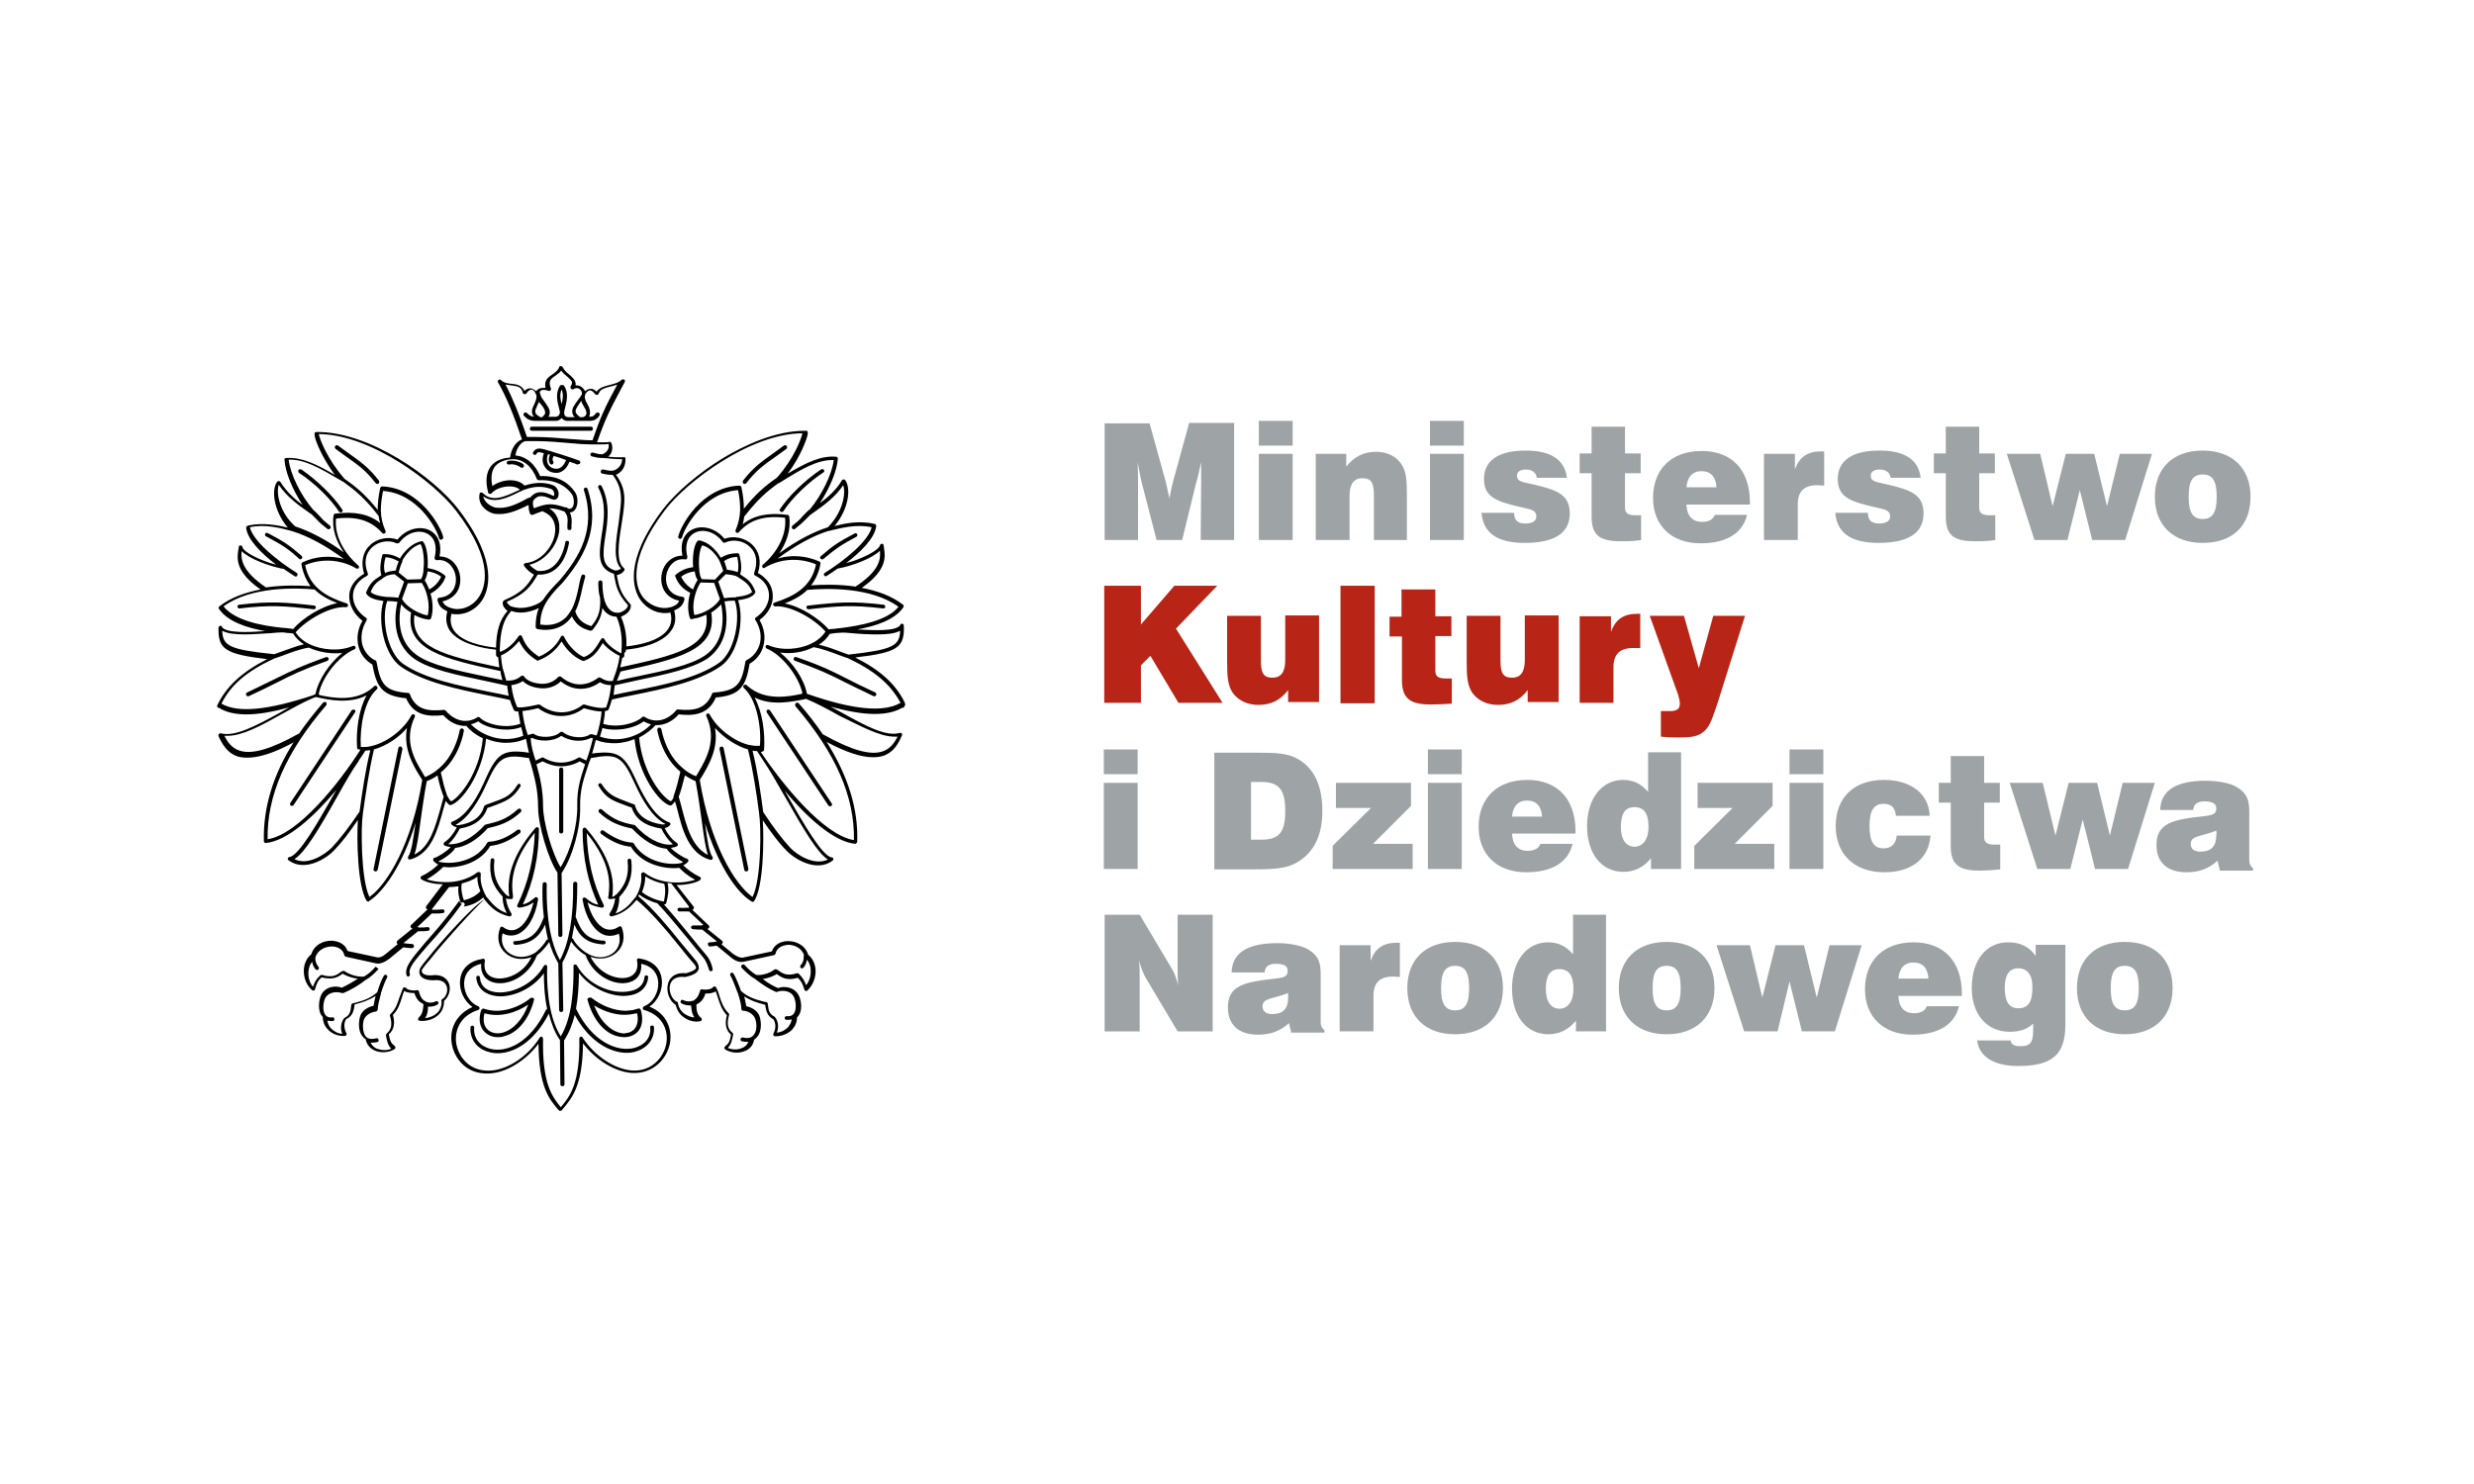 <svg version="1.1" id="Warstwa_1" xmlns="http://www.w3.org/2000/svg" x="0" y="0" viewBox="0 0 600 360" xml:space="preserve"><style>.st0{fill:#9ea3a6}</style><path class="st0" d="M291.2 131l.1-13.9v-5c-.5 2.4-.9 4.1-1.2 5l-3.4 13.9h-6.2l-3.5-13.5c-.4-1.5-.7-3.3-1.1-5.4.1 2.4.1 4.2.1 5.2V131h-8.1v-28.3h10.9l3.9 14.1c.1.4.4 1.7.9 4.1.4-2 .7-3.4.9-4.1l3.9-14.2h10.9V131h-8.1zm14.1-20.9h8.2V131h-8.2zm27.9 20.9v-10.8c0-2.9-.5-4.2-2.8-4.2-2 0-3.1 1.4-3.1 4.2V131h-8.2v-20.9h7.4v3.1c1.9-2.4 4.2-3.6 7.2-3.6 2.5 0 4.5.9 5.8 2.5 1.6 1.9 1.7 4.4 1.7 8.1V131h-8zm13.6-20.9h8.2V131h-8.2zm23 21.6c-6.7 0-10.1-2.4-10.5-7.3h7.9c0 1.8.9 2.6 2.7 2.6 1.7 0 2.7-.6 2.7-1.7 0-1.5-1.2-1.7-3.4-2.2-6.3-1.4-9.3-2.5-9.3-6.9s3.4-6.9 10.1-6.9c6.1 0 9.5 2.2 10 6.6h-7.3c-.1-1.2-1.1-2-2.6-2s-2.2.6-2.2 1.5c0 1.5 1.4 1.5 3.9 2.1 6.1 1.4 8.9 2.6 8.9 7.1 0 4.7-3.7 7.1-10.9 7.1m23.2-.4c-5.1 0-7-1.5-7-6v-10.5h-2.9V110h2.9v-6.5h8.1v6.5h3.8v4.8h-3.8v8.3c0 1.5.8 1.9 2.7 1.9h1.2v6c-1.7.3-3.4.3-5 .3m16-8.9c.1 2.7 1.4 4.2 3.8 4.2 1.6 0 2.7-.6 3.1-1.7h7.8c-1.1 4.5-5 6.9-11.3 6.9-7.1 0-11.5-4.4-11.5-11 0-7 4.5-11.4 11.8-11.4 7.3 0 11.7 4.6 11.7 12.5v.5H409zm3.6-8.1c-2.1 0-3.4 1.4-3.6 3.9h7.3c-.2-2.6-1.4-3.9-3.7-3.9m28.2 3.4c-3.3 0-4.8 1.5-4.8 4.7v8.6h-8.2v-20.9h7.5v3.8c1.1-3.1 3.1-4.4 6.4-4.4h.7v8.3c-.6 0-1.1-.1-1.6-.1m14.8 14c-6.7 0-10.1-2.4-10.5-7.3h7.9c0 1.8.9 2.6 2.7 2.6 1.7 0 2.7-.6 2.7-1.7 0-1.5-1.2-1.7-3.4-2.2-6.3-1.4-9.3-2.5-9.3-6.9s3.4-6.9 10.1-6.9c6.1 0 9.5 2.2 10 6.6h-7.3c-.1-1.2-1.1-2-2.6-2s-2.2.6-2.2 1.5c0 1.5 1.4 1.5 3.9 2.1 6.1 1.4 8.9 2.6 8.9 7.1 0 4.7-3.7 7.1-10.9 7.1m23.3-.4c-5.1 0-7-1.5-7-6v-10.5H469V110h2.9v-6.5h8.1v6.5h3.8v4.8H480v8.3c0 1.5.8 1.9 2.7 1.9h1.2v6c-1.8.3-3.5.3-5 .3m36.5-.3h-8l-3-12.1-3 12.1h-8l-6.7-20.9h8.1l3 12.7 3.2-12.7h6.9l3.1 12.7 3.1-12.7h7.8zm18.8.7c-7.2 0-11.6-4.3-11.6-11.2 0-6.9 4.4-11.2 11.6-11.2 7.2 0 11.6 4.3 11.6 11.2 0 7-4.3 11.2-11.6 11.2m0-16.6c-2.5 0-3.4 1.7-3.4 5.4s.9 5.4 3.4 5.4 3.4-1.7 3.4-5.4-.9-5.4-3.4-5.4"/><path d="M285.8 170.5l-6.8-11.4-2.3 2.3v9.1h-8.9v-28.4h8.9v9.4l8.1-9.4h10.4l-10 10.4 11.3 18zm26.6 0v-3.1c-1.9 2.5-4.2 3.6-7.2 3.6-2.5 0-4.5-.9-5.9-2.5-1.6-1.9-1.7-4.5-1.7-8.2v-10.9h8.2v10.8c0 2.9.5 4.2 2.8 4.2 2.1 0 3.1-1.4 3.1-4.3v-10.8h8.2v21h-7.5zm12.7-28.4h8.3v28.5h-8.3zm21.9 28.8c-5.1 0-7-1.5-7-6v-10.5h-3v-4.8h2.9V143h8.2v6.5h3.9v4.8h-3.9v8.4c0 1.5.8 1.9 2.8 1.9h1.2v6.1c-1.8.1-3.6.2-5.1.2m23.5-.4v-3.1c-1.9 2.5-4.2 3.6-7.2 3.6-2.5 0-4.5-.9-5.9-2.5-1.6-1.9-1.7-4.5-1.7-8.2v-10.9h8.2v10.8c0 2.9.5 4.2 2.8 4.2 2.1 0 3.1-1.4 3.1-4.3v-10.8h8.2v21h-7.5zm25.6-13.3c-3.3 0-4.8 1.5-4.8 4.7v8.6h-8.2v-21h7.6v3.8c1.1-3.1 3.1-4.4 6.4-4.4h.7v8.3h-1.7m20.5 13.2c-1.1 3.2-1.8 5.6-3.1 6.8-1.6 1.6-3.6 1.7-6.5 1.7-1 0-2.4 0-4.2-.2v-6.2h2.3c1.5 0 2.3-.5 2.3-1.8 0-.6-.2-1.3-.4-2.1l-6.9-19.2h8.3l3.6 12.7 3.5-12.7h7.7l-6.6 21z" fill="#b82517"/><path class="st0" d="M267.7 181.8h8.2v6h-8.2v-6zm0 8.1h8.2v20.9h-8.2v-20.9zm45.9 19.8c-2.4 1.1-5.6 1.2-10 1.2h-9.1v-28.3h10.8c4 0 7.1.1 9.6 1.6 3.9 2.3 5.8 6.5 5.8 12.6 0 6.3-2.4 10.7-7.1 12.9m-7.7-20h-2.5v14h2.4c4.4 0 5.9-1.7 5.9-7 0-5.1-1.5-7-5.8-7m17.3 21.1v-5.6l9.3-9.2H324v-6.1h18.2v5.6l-9.2 9.2h9.6v6.1zm23.1-29h8.2v6h-8.2v-6zm0 8.1h8.2v20.9h-8.2v-20.9zm20.4 12.3c.1 2.7 1.4 4.2 3.8 4.2 1.6 0 2.7-.6 3.1-1.7h7.8c-1.1 4.5-5 6.9-11.3 6.9-7.1 0-11.5-4.4-11.5-11 0-7 4.5-11.4 11.8-11.4 7.3 0 11.7 4.6 11.7 12.5v.5h-15.4zm3.6-8c-2.1 0-3.4 1.4-3.6 3.9h7.3c-.2-2.6-1.4-3.9-3.7-3.9m30.1 16.6v-2.6c-1.8 2.2-4 3.3-6.7 3.3-5.2 0-8.8-4.3-8.8-11.1s3.7-11.2 8.7-11.2c2.5 0 4.4.9 6.1 2.9v-9.6h8v28.3h-7.3zm-4-15c-2.3 0-3.3 1.6-3.3 4.8 0 3.1 1.3 4.8 3.3 4.8 2 0 3.4-1.7 3.4-4.8 0-3.3-1.1-4.8-3.4-4.8m14.5 15v-5.6l9.3-9.2h-8.5v-6.1h18.2v5.6l-9.2 9.2h9.6v6.1zm23.1-29h8.2v6H434v-6zm0 8.1h8.2v20.9H434v-20.9zm23 21.7c-7.3 0-11.8-4.4-11.8-11.2 0-6.9 4.4-11.2 11.7-11.2 6.7 0 10.9 3.5 11.1 8.7h-8.2c-.2-2-1.1-2.9-3-2.9-2.4 0-3.4 1.7-3.4 5.4s1 5.4 3.4 5.4c1.9 0 3-1.1 3.2-3.1h8.2c-.4 5.5-4.5 8.9-11.2 8.9m23.1-.4c-5.1 0-7-1.5-7-6v-10.5h-2.9v-4.8h2.9v-6.5h8.1v6.5h3.8v4.8h-3.8v8.3c0 1.5.8 1.9 2.7 1.9h1.2v6c-1.8.2-3.5.3-5 .3m36-.4h-8l-3-12-3 12h-8l-6.7-20.9h8l3.1 12.8 3.2-12.8h6.9l3.1 12.8 3.1-12.8h7.8zm22.2 0l-.5-2c-2.1 1.9-4.4 2.8-7.5 2.8-4.7 0-7.3-2.4-7.3-6.6 0-4.6 2.9-5.9 8.9-6.7 3.9-.5 5.6-.3 5.6-2.2 0-1.2-1-1.7-2.9-1.7-1.7 0-2.6.7-2.7 2.1h-8c.1-4.7 3.8-7.1 11-7.1 3.8 0 6.6.8 8 1.8 2.2 1.5 2.6 3.1 2.6 5.9v11.7c0 .7.3 1.4.9 1.8v.6h-8.1zm-.8-9.3c-3.8 1.5-6.2 1.2-6.2 3.2 0 1.2.8 1.9 2.3 1.9 2.7 0 3.9-1.3 3.9-4 .1-.4.1-.7 0-1.1m-251.9 48.7l-7.8-13.1c-.4-.7-1-2.1-1.6-4.1.2 1.4.2 2.7.2 3.9v13.3h-8.5v-28.3h8.5l7.8 13.1c.5.7 1 2.1 1.6 4.1-.2-1.2-.2-2.5-.2-3.9v-13.3h8.5v28.3h-8.5zm27.5 0l-.5-2c-2.1 1.9-4.4 2.8-7.5 2.8-4.7 0-7.3-2.4-7.3-6.6 0-4.6 2.9-5.9 8.9-6.7 3.9-.5 5.6-.3 5.6-2.2 0-1.2-1-1.7-2.9-1.7-1.7 0-2.6.7-2.7 2.1h-8c.1-4.7 3.8-7.1 11-7.1 3.8 0 6.6.8 8 1.8 2.2 1.5 2.6 3.1 2.6 5.9v11.6c0 .7.3 1.4.9 1.8v.6h-8.1zm-.7-9.3c-3.8 1.5-6.2 1.2-6.2 3.2 0 1.2.8 1.9 2.3 1.9 2.7 0 3.9-1.3 3.9-4v-1.1m25.5-4c-3.3 0-4.8 1.5-4.8 4.7v8.6h-8.2v-20.9h7.5v3.8c1.1-3.1 3.1-4.4 6.4-4.4h.7v8.3c-.6 0-1.1-.1-1.6-.1m15 14c-7.2 0-11.6-4.3-11.6-11.2 0-6.9 4.4-11.2 11.6-11.2 7.2 0 11.6 4.2 11.6 11.2 0 6.9-4.4 11.2-11.6 11.2m0-16.6c-2.5 0-3.4 1.7-3.4 5.4s.9 5.4 3.4 5.4 3.4-1.7 3.4-5.4-.9-5.4-3.4-5.4m29.3 15.9v-2.6c-1.8 2.2-4 3.3-6.7 3.3-5.2 0-8.8-4.3-8.8-11.1s3.7-11.2 8.7-11.2c2.5 0 4.4.9 6.1 2.9v-9.6h8v28.3h-7.3zm-4-15.1c-2.3 0-3.3 1.6-3.3 4.8 0 3.1 1.3 4.8 3.3 4.8s3.4-1.7 3.4-4.8c0-3.2-1.1-4.8-3.4-4.8m26 15.8c-7.2 0-11.6-4.3-11.6-11.2 0-6.9 4.4-11.2 11.6-11.2s11.6 4.2 11.6 11.2c0 6.9-4.4 11.2-11.6 11.2m0-16.6c-2.5 0-3.4 1.7-3.4 5.4s.9 5.4 3.4 5.4 3.4-1.7 3.4-5.4-.9-5.4-3.4-5.4m40.8 15.9h-8l-3-12.1-2.9 12.1H423l-6.7-20.9h8.1l3 12.7 3.2-12.7h6.9l3.1 12.7 3.1-12.7h7.8zm15.4-8.6c.1 2.7 1.4 4.2 3.8 4.2 1.6 0 2.7-.6 3.1-1.7h7.8c-1.1 4.5-5 6.9-11.3 6.9-7.1 0-11.5-4.4-11.5-11 0-7 4.5-11.4 11.8-11.4 7.3 0 11.7 4.6 11.7 12.5v.5h-15.4zm3.6-8.1c-2.1 0-3.4 1.4-3.6 3.9h7.3c-.2-2.6-1.4-3.9-3.7-3.9m25.4 25.1c-5.9 0-9.4-2.3-9.9-6.2h8.1c.2 1 .9 1.4 2.4 1.4 2.7 0 3.1-1.2 3.1-4.4v-1.1c-1.4 1.4-3.3 2-5.7 2-5.5 0-9.2-4.2-9.2-10.6 0-6.9 3.6-11.1 8.8-11.1 2.9 0 5.1 1 6.7 3.3v-2.7h7.2v19.3c0 7.4-3.2 10.1-11.5 10.1m.1-23.7c-2.2 0-3.3 1.6-3.3 4.7 0 3.3 1 5 3.3 5 2.4 0 3.4-1.6 3.4-4.9.1-3.1-1.2-4.8-3.4-4.8m25.8 16c-7.2 0-11.6-4.3-11.6-11.2 0-6.9 4.4-11.2 11.6-11.2 7.2 0 11.6 4.2 11.6 11.2 0 6.9-4.4 11.2-11.6 11.2m0-16.6c-2.5 0-3.4 1.7-3.4 5.4s.9 5.4 3.4 5.4 3.4-1.7 3.4-5.4-.9-5.4-3.4-5.4"/><path d="M186.1 172.2c-.2.1-.3.4-.1.7l14.9 22.5c.1.1.2.2.4.2.1 0 .2 0 .3-.1.2-.1.3-.4.1-.6l-14.9-22.5c-.2-.3-.5-.3-.7-.2zm-88.9 8.9c-.3-.1-.5.1-.6.4l-6 29.3c-.1.3.1.5.4.6h.1c.2 0 .4-.2.5-.4l6-29.3c0-.3-.2-.5-.4-.6zm-21.1-33.3c.3 0 .5-.2.5-.4 0-.3-.2-.5-.4-.5-6.9-.8-10.7-1.1-18.2-.2-.3 0-.4.3-.4.5 0 .3.3.4.5.4 7.4-.9 11-.6 18 .2zm99.4 33.7c-.1-.3-.3-.4-.6-.4-.3.1-.4.3-.4.6l6 29.3c0 .2.2.4.5.4h.1c.3-.1.4-.3.4-.6l-6-29.3z"/><path d="M219.5 170.7s-.1 0 0 0c0-.1 0-.1-.1-.2v-.1c-2.2-4.5-6-7.9-12-10.9 10.3-1.2 12-2.4 11.8-7.7 0-.3-.2-.5-.5-.5-.2 0-.4.2-.4.4-1.2 1.5-6.3 1.2-10.4 1 4.4-.8 9.1-2.3 11.2-5.4.1-.2.1-.5-.1-.6-2.8-2.2-6.4-3.4-10-4.1 6.2-4.3 5.7-7.6 5.4-9.6 0-.2-.1-.5-.1-.7 0-.2-.2-.4-.4-.4s-.4.1-.5.4c-.3 1.2-4.3 3.3-8.2 4.3 3.3-2.5 7-6 7.3-9 0-.2-.1-.5-.4-.5-3.7-.9-7.3-.1-9.7.5 3.5-4.2 4-9.2 2.6-11.1-.1-.1-.2-.2-.4-.2s-.3.1-.4.2c-1.4 2.4-3.5 4.2-5.4 5.6 2.4-3.6 4.2-7.9 4.4-10.8 0-.3-.2-.5-.4-.5-3.7-.3-7 1.3-11.8 4.1 1.8-2.3 2.9-4.5 3.6-6 .4-.9 1.7-3.8 1.2-4.3-.1-.1-.2-.1-.3-.1h-.3c-7.3 0-14.8 3.6-19.8 6.6-5.9 3.6-11.4 8.3-14.5 12.3-9.9 13-7.2 19.8-5.6 22.1 2 2.8 5.1 3.6 7.3 3.1.4 1.5.2 2.8-.5 3.9-1.9 3-7.2 4-10.2 4.3.1-1.9-.1-4.5-1.3-7.2 1.5-.6 2.4-1.5 2.4-2.7 0-.1 0-.2-.1-.3-2.5-2.7-2.8-4.5-3.2-6.5 0-.2-.1-.4-.1-.6.8-.1 1.5-.6 1.8-1.1.1-.2.1-.5-.1-.6-1.9-1.5-1.3-6-.6-10.3.3-1.9.6-3.8.7-5.5.2-2.7-.5-4.8-2-6.8 1.6-.8 2.3-2 2.3-3.9 0-.1 0-.3-.1-.3-.1-.1-.2-.1-.3-.1-1.2.1-2.6 0-3.8-.1.8-.7 1.3-1.8.8-3.3-.1-.2-.3-.4-.5-.3-.4.1-1 .1-1.8.1h-1.2c2-5.7 3-7.7 6.7-14.6.1-.2.1-.5-.1-.6-.2-.1-.4-.1-.6 0-.8.8-1.9 1-3 1.3-1.2.3-2.4.6-3.1 1.6-.9-.9-1.9-.9-2.8-.1-.1-.2-.2-.4-.4-.6-.5-.6-1.2-.9-1.9-.8.2-1.1-.7-1.9-1.5-2.6-.6-.5-1.3-1.1-1.6-1.8-.1-.2-.3-.3-.5-.3s-.4.1-.4.3c-.3.8-.9 1.2-1.6 1.7-1 .7-2.1 1.4-1.7 3.3h-.6c-.8 0-1.2.3-1.5.6l-.2.2c-.4-.4-.9-.7-1.4-.7-.4 0-.8.1-1.4.6-.7-1.4-2-1.6-3.2-1.7-.9-.1-1.8-.2-2.5-.9-.2-.2-.4-.2-.6 0-.2.1-.2.4-.1.6 1.9 3.2 3.8 7.9 5.8 13.8-1.3.4-2.6 2.1-2.9 4.4-1.4.1-3.5.5-4.7 2.2-1.1 1.5-1.3 3.6-.6 6.3 0 .2.2.3.4.3s.4 0 .5-.2c.6-.8 2.4-1.6 4.2-1.6.8 0 1.8.1 2.6.8-.2.1-.5.2-.7.3-3 1.4-6.1 2.8-8.3.5-.1-.1-.3-.2-.5-.1-.2 0-.3.2-.3.4-.4 2 1 4 3.4 4.7.5.1 1 .1 1.5.1 2.4 0 4.7-1.1 7-2.2 0 .8.1 1.7.4 2.2.1.1.2.2.4.2h.2c1-.4 1.7-.7 2.4-.9 0 0 .1 0 .1.1 3 1.2 3.1 3.8 2.9 5.2-.4 3.2-3.3 6.9-7.1 7.3-.2 0-.3.1-.4.2-.1.1-.1.3 0 .4.5.9 1.5 1.7 2.4 2.2-1.6 2.7-2.8 4.3-7.2 6.2-.1.1-.2.1-.3.3-.3.8.3 1.7 1.1 2.3-2 2.2-2.7 5-2.8 8.9-3.1-.3-8.4-1.3-10.3-4.3-.7-1.1-.9-2.4-.5-3.9 2.3.5 5.4-.4 7.3-3.1 1.6-2.3 4.4-9.1-5.5-22.1-6-7.9-21.8-19.1-34.6-18.9-.1 0-.2.1-.3.1-.5.6.8 3.5 1.2 4.3.7 1.5 1.9 3.7 3.6 6-4.8-2.8-8.1-4.3-11.8-4.1-.3 0-.5.2-.4.5.2 3 2 7.3 4.4 10.9-1.9-1.4-3.9-3.2-5.4-5.6-.1-.1-.2-.2-.4-.2s-.3.1-.4.2c-1.4 1.9-.9 6.9 2.6 11.1-2.4-.6-6.1-1.3-9.7-.5-.2.1-.4.3-.4.5.3 3 4 6.5 7.3 9-3.9-1-8-3.1-8.2-4.3 0-.2-.3-.4-.5-.4s-.4.2-.4.4 0 .4-.1.7c-.3 2-.8 5.3 5.4 9.6-3.6.7-7.2 1.9-10 4.1-.2.2-.2.4-.1.6 2.1 3.1 6.8 4.6 11.2 5.4-4.1.3-9.2.5-10.4-.9 0-.2-.2-.4-.4-.4-.3 0-.4.2-.5.4v.2c-.1 5.1 1.7 6.3 11.8 7.5-6.1 3.1-9.9 6.6-12.1 11.2-.1.2 0 .5.2.6h.2c1.7 1.1 4 1.6 6.7 1.6 2.9 0 6.3-.6 10.4-1.7-.8.4-1.7.9-2.5 1.4-5.5 3-10.7 5.8-14.1 4.9-.2-.1-.5.1-.6.3v.4c1 2.1 2.2 4.1 4.6 4.9.7.2 1.5.3 2.4.3 2.9 0 6.6-1.2 11.2-3.7-5 7.9-7.4 15.9-7.2 23.9v.1c0 .2.2.4.5.4 5.1-.5 11.5-6.2 17.1-12.9-.3.5-.5.9-.8 1.4-3.7 6.5-8.3 14.6-10.6 14.9-.2 0-.3.2-.4.3 0 .2 0 .4.2.5 3.9 2.9 9.2-.4 11.1-2.5 1.7-1.7 3.6-4.2 5.7-7.3-.3 4.8-.1 16 2.1 19.6.1.1.2.2.4.2.1 0 .2 0 .2-.1 3.6-2.3 8.2-8.9 11.3-19-.6 4.1-1 7.1-1.8 8.2-.1.2-.1.4 0 .5.1.1.2.2.4.2h.1c5.2-1.4 6.7-7.4 8-12.1l.6-2.1c.2.3.5.6.8.9.1.1.3.1.4.1 2.5-.6 7.7-7.3 8.6-16.1 1.4.6 3.1 1 4.8 1 1.4 0 2.9-.2 4.4-.8.1 0 .1-.1.2-.1h.3c.2 1.1.4 2.2.7 3.3-6.7-1-7.9.4-11 7.4-2.3 5.1-5 8.4-7.6 9.3-.1.1-.3.2-.3.3 0 .1 0 .3.1.4.3.3.8.6 1.3.7-.6 1.2-1.7 2.8-3 3.6-.1.1-.2.2-.2.4s.1.3.2.4c.4.2 1 .3 1.5.4-.9 1-3.1 2.4-3.9 2.6-.2 0-.3.1-.3.3-.1.1 0 .3 0 .4.2.3.7.7 1.2.9-.8.8-2.1 1.9-4 2.8-.2.1-.3.2-.3.4s.1.3.2.4c.9.6 2.8 1.2 5.2 1.2l-4 5.3c-.1.1-.1.2-.1.4 0 .1.1.2.2.3l.2.1-4 3.8c-.1.1-.2.3-.1.5s.2.3.4.3h.1l-3.6 2.9-.2.2c0 .1-.1.1-.1.2 0 .2.1.5.3.5l-2.8 2.3c-.9.8-1.7 1.1-2.4.9l-7-1.5c-.5-1.5-1.9-2.4-3.9-2.5-2 0-4.2 1-4.9 3.3-1 .8-1.7 2.1-1.8 3.7-.1 1.9.6 3.8 2 5 .1.1.3.1.4.1.2 0 .3-.2.3-.3.5-1.7.8-2.2 1.6-2.9 2.8.7 4-.1 5.1-.9.8.5 2.3 1.1 3.7 1.2-1.2.8-2.6 1.6-3.9 2.2-1.6-.6-3.8-.2-4.8 1.4-.8 1.3-1.2 4.4.2 5.7 0 1.1.4 2.2 1.2 3 1 1.1 2.5 1.7 4.1 1.6.2 0 .3-.1.4-.2.1-.1.1-.3 0-.5-.9-1.7-.3-3.1 0-3.4 1.4-.7 1.8-1.7 2-3.5l.2-.1c1.6-.4 3.2-.9 4.9-2-.2.9-.4 1.7-.5 2.4-1.2.2-2.9 1.1-3.3 2.7-.4 1.6-.3 3.3.4 4.4.3.4.6.8 1 1 .2 1.2 1 2.2 2.1 2.7 1.5.7 3.5.6 4.9-.3.1-.1.2-.2.2-.4s-.1-.3-.2-.4c-.8-.6-1.1-1.1-1.4-2.8 1.2-1 1.6-2.6 1-4.7 1.3-1.3 1.7-2.7 2.2-4.3.2-.5.3-1 .5-1.5.7.4 1.7.5 2.5.5.5 1.5 1.1 2.1 2.2 2.7v.2c-.1.9-.1 2.1-1.1 3-.1.1-.2.3-.2.5s.2.3.3.3c.9.2 3 0 4.4-1.2 1.1-.9 1.6-2.1 1.6-3.6 1.2-1 1.7-2.8 1.2-4.2-.6-1.5-2.1-2.3-4.2-2-1.4.1-2.1-.3-2.3-.7-.2-.3-.1-.6.1-.9.3-.4.7-1 1.7-2.1l.4-.5c2.4-3.1 10.6-12.3 12.9-14.2 1.1 1.4 2.8 3.4 6 4.1.1 0 .3 0 .4-.1.1-.1.2-.2.2-.3 0-.2-.1-.4-.3-.7-.3-.5-.9-1.6-1.1-3.3.3.2.6.2 1.1.2h.1c.1 0 .3 0 .4-.1.1-.1.1-.2.1-.4v-.4c-.3-2.3-.9-7.5 5.3-15.2-.2 6.3-1.6 12.2-4.2 17.5-.1.2-.1.3 0 .5.1.1.3.2.5.2 1.7-.3 2.4-.6 3.4-1.3-.8 3.3-2.3 5.7-4.1 6.5-1.1.5-2.2.3-3.3-.5-.1-.1-.3-.1-.4-.1-.1 0-.2.1-.3.3-.9 2.4-.4 4.7 1.4 6.2 1.6 1.4 4 1.7 6.2.9-2.1 4.3-6.6 5.7-9.1 5-1.8-.5-2.6-2-2.2-4.1 0-.2 0-.3-.1-.4-.1-.1-.3-.2-.4-.1-3.2.5-5.2 2.3-5.5 5.1-.3 2.6 1 5.2 3 6.6-3.5 1.5-5.5 4.7-5.1 8.4.4 3.5 3 7.4 7.9 7.7 5 .4 10.2-3.2 13.2-7.2.1 10.3 2.5 13.3 4.7 15.9l.2.2c.1.1.2.2.4.2.1 0 .3-.1.4-.2l.3-.4c2.2-2.6 4.7-5.6 4.8-15.8 3.1 4.1 7.9 7 12 7.2 5.1.2 8.4-3.5 9.1-7.3.5-3-.5-7-5-8.8 2-1.3 3.3-4 3-6.6-.3-2.8-2.3-4.6-5.5-5.1-.1 0-.3 0-.4.1-.1.1-.2.3-.1.4.4 2.1-.4 3.6-2.2 4.1-2.5.7-6.9-.7-9.1-5 2.2.8 4.5.5 6.2-.9 1.8-1.5 2.3-3.8 1.4-6.2 0-.1-.2-.2-.3-.3-.1 0-.3 0-.4.1-1.2.8-2.3.9-3.4.5-1.8-.8-3.4-3.2-4.2-6.4.9.7 1.6.9 3.4 1.3.2 0 .4 0 .5-.2.1-.1.1-.3 0-.5-2.6-5.2-3.9-10.9-4.1-17.4 6.1 7.5 5.6 12.5 5.3 15 0 .2 0 .3-.1.5 0 .1 0 .3.1.4.1.1.2.1.4.1h.1c.4 0 .7-.1 1.1-.2-.2 1.8-.8 2.8-1.1 3.3-.2.3-.3.5-.3.7 0 .1.1.3.2.3.1.1.2.1.4.1 3.1-.7 4.9-2.7 6-4 3.5 2.9 7.1 7.2 10.5 11.4 1.1 1.4 2.3 2.9 3.5 4.2.3.4.5.8.4 1-.2.4-1 .8-2.4 1.2-3.3-.3-4.2 1.7-4.4 2.6-.5 1.9.4 4.2 1.9 5.1.3 1.3 1 2.4 2.1 3.1 1.3.9 3 1.1 3.9.8.2 0 .3-.2.3-.3 0-.2 0-.4-.2-.5-1-.8-1.1-2-1.1-3v-.2c1.1-.6 1.7-1.2 2.2-2.7.8.1 1.8-.1 2.5-.5.2.5.3 1 .5 1.5.5 1.5.9 2.9 2.2 4.3-.6 2.1-.2 3.7 1 4.7-.3 1.7-.6 2.2-1.4 2.8-.1.1-.2.2-.2.4s.1.3.2.4c1.5.9 3.4 1 4.9.3 1.2-.5 1.9-1.5 2.1-2.7.4-.2.7-.6 1-1 .7-1.1.8-2.8.4-4.4-.4-1.6-2.1-2.5-3.3-2.7-.1-.7-.3-1.5-.5-2.4 1.6 1.1 3.4 1.6 4.9 2l.2.1c.2 1.7.6 2.7 2 3.5.2.3.9 1.7 0 3.4-.1.1-.1.3 0 .5.1.1.2.2.4.2 1.6 0 3.1-.6 4.1-1.6.8-.9 1.2-1.9 1.2-3 1.5-1.3 1.1-4.4.2-5.7-1-1.6-3.3-2-4.8-1.4-1.2-.5-2.4-1.2-3.7-2.2 1.3-.2 2.6-.7 3.4-1.2 1.1.8 2.4 1.7 5.1.9.7.7 1.1 1.2 1.6 2.9 0 .2.2.3.3.3.2 0 .3 0 .4-.1 1.3-1.2 2.1-3.1 2-5-.1-1.6-.8-2.9-1.8-3.7-.7-2.3-2.9-3.3-4.9-3.3-1.9 0-3.4 1-3.9 2.5l-7 1.5c-.6.1-1.4-.2-2.4-.9l-2.8-2.3c.1-.1.2-.2.2-.3 0 0 0-.1.1-.1 0-.2 0-.3-.2-.5l-3.6-2.9h.1c.2 0 .3-.1.4-.3.1-.2 0-.4-.1-.5l-4-3.8.2-.1c.1-.1.2-.2.2-.3 0-.1 0-.3-.1-.4l-4.1-5.2c2.6 0 4.8-.6 5.7-1.2.1-.1.2-.3.2-.4 0-.2-.1-.3-.3-.4-1.9-.9-3.2-2-4-2.8.5-.2 1-.6 1.2-.9.1-.1.1-.3 0-.4-.1-.1-.2-.3-.3-.3-.8-.2-3-1.6-3.9-2.6.5-.1 1.1-.2 1.5-.4.1-.1.2-.2.2-.4s-.1-.3-.2-.4c-1.3-.8-2.4-2.4-3-3.6.5-.1 1-.4 1.3-.7.1-.1.1-.3.1-.4 0-.1-.2-.3-.3-.3-3.5-1.2-6.2-6.4-7.6-9.3-3.1-6.9-4.4-8.3-11.1-7.4.3-1 .6-2.1.9-3.3 1.5.6 3 .8 4.5.8 1.8 0 3.4-.4 4.9-1 .9 8.8 6.1 15.5 8.6 16.1.1 0 .3 0 .4-.1.4-.3.6-.6.8-.9.2.6.4 1.3.6 2.1 1.2 4.8 2.8 10.7 8 12.1h.1c.2 0 .3-.1.4-.2.1-.2.1-.4 0-.5-.8-1.1-1.3-4.1-1.8-8.2 3.1 10.1 7.6 16.8 11.3 19 .1 0 .2.1.2.1.2 0 .3-.1.4-.2 2.3-3.5 2.4-14.8 2.1-19.6 2.1 3.1 4 5.6 5.7 7.3 2 2.1 7.3 5.4 11.2 2.5.2-.1.2-.3.2-.5s-.2-.3-.4-.3c-2.3-.3-6.9-8.4-10.6-14.8-.3-.5-.5-.9-.8-1.4 5.6 6.7 12 12.4 17.1 12.9.2 0 .4-.2.5-.4.3-8-2.2-16-7.4-24.3 4.7 2.5 8.4 3.7 11.2 3.7.9 0 1.7-.1 2.4-.3 2.5-.8 3.7-2.8 4.6-4.9.1-.1.1-.3.1-.4-.1-.2-.3-.4-.6-.3-3.4 1-8.6-1.9-14-4.9-.9-.5-1.9-1-2.8-1.5 4.3 1.2 7.8 1.8 10.8 1.8 2.7 0 4.9-.5 6.6-1.5h.3c.4-.5.5-.7.4-1zm-12.9-17.1c2.1.2 4.2.3 6.2.3 2.3 0 4.3-.2 5.5-.9-.1 3.7-1.8 4.6-12.5 5.8-.5-.2-1.1-.4-1.7-.6-1.8-.7-3.7-1.4-5.5-1.8 1.1-.7 2-1.6 2.6-2.6l.5-.1c.6-.1 1.3-.2 2-.2.8-.1 1.8 0 2.9.1zm-3-1.2h-.2c-.7.1-1.3.2-1.9.2l-.5.1c-2.2-2.5-6.7-5.6-10.7-6.3 2-.8 4-1.8 5.5-3.3 4.5-.4 15.4-.8 22.1 4.1-2.7 3.4-9.4 4.6-14.3 5.2zm7.8-24.5c-.8 3.4-6.5 8-11.4 11.1-.2.1-.3.4-.1.6.1.2.4.3.6.1.6-.4 1.6-1 2.7-1.8h.1c3.3-.6 8.2-2.4 10.1-4.3.2 2 0 4.8-5.9 8.7-4.2-.6-8.2-.5-10.8-.3 1.1-1.4 1.9-3.1 2.3-5.3 0-.2-.1-.4-.3-.5-3.2-1.4-6.8-1.7-10.1-.7 4.3-3.2 8.7-5.6 12.3-6.7h.2c.2-.1.5-.1.7-.2 2.2-.5 5.9-1.5 9.6-.7zm-9.2-16.3c-.4 3.4-2.9 8.5-5.8 12-.1 0-.1.1-.2.1-.9.8-1.3 1.3-1.7 1.7-.5.6-.9 1-2.3 2.1-.2.2-.2.5-.1.7.1.1.2.2.4.2.1 0 .2 0 .3-.1 1.4-1.1 1.9-1.6 2.4-2.1l1.4-1.4c.1 0 .2 0 .2-.1.2-.2.5-.3.7-.5 2.1-1.5 5-3.5 7-6.5.7 2.2-.2 6.6-3.7 10.2-3.5 1.1-7.7 3.3-11.8 6.3 1.7-2.5 2.9-5.7 2.4-8.9 0-.2-.2-.4-.4-.4-4.7-.6-8.2.1-10.9 2.3.2-.6.3-1.3.4-1.9.1 0 .1-.1.1-.1 3.1-4 5.4-6 8.2-8 .1 0 .2 0 .3-.1 5.7-3.6 9.3-5.6 13.1-5.5zm-50.4 46c3.2-.3 8.9-1.4 11.1-4.8.9-1.3 1.1-2.9.6-4.7 1.3-.6 2.1-1.1 2.5-2.7 0-.1 0-.3-.1-.4-.1-.1-.2-.2-.3-.2-2.3-.3-3.3-1.5-3.7-2.5-.7-1.6-.4-3.7.7-5.1.9-1.2 2.2-1.7 3.6-1.5.2 0 .3 0 .4-.2.1-.1.1-.3.1-.4-.7-2.8 0-5 1.9-5.9 1.8-.9 4.7-.4 6.7 2.3.1.2.4.2.6.1 2-.9 4.5-.4 6 1.1 1.6 1.5 1.9 3.7 1 6.3-.1.2 0 .5.2.6 2.1 1 3.3 2.7 3.4 4.6.1 2.1-1.1 4.2-3.2 5.6-.2.1-.3.4-.1.6 1.2 1.9 1.6 4.1 1 6-.5 1.6-1.6 3-3.1 3.7l-.3.3c-.9 5.3-1.8 7.2-7.7 7.6-.2 0-.3.1-.4.3-1.5 3.7-4.4 4.2-8.3 3.8-.2 0-.3 0-.4.2-2.2 2.6-5.2 3.2-7.7 1.6-.2-.1-.4-.1-.6.1-1.4 1.4-5.8 2.7-9.4 1.6.2-1.1.4-2.2.4-3.1.3 0 .5-.1.7-.2.1 0 .2-.1.2-.2.3-.8.6-1.6.8-2.4 1.6-.4 3.4-.7 5.2-1.1 7.4-1.5 15.7-3.2 21.2-7 4.2-2.9 5.8-11.2 4.2-16 2.2-.3 3.5-.8 4.1-1.7.1-.1.1-.3.1-.4-.9-2.3-1.9-3-3.3-3.9-.1-.1-.3-.2-.4-.3.6-1.6 0-4-.2-4.8-.1-.2-.2-.3-.5-.3-1.4 0-2.6.3-4 1.1-.9-1.6-2.8-3.8-5.2-4.2-.2 0-.3 0-.4.1-1 1-1.3 4.1-1.1 6.4-1.7.2-3 .8-4.2 1.8-.2.1-.2.3-.1.5.6 1.7 1.9 3.1 3.6 3.9-.6 2-.7 4.3-.1 6.1.1.2.2.3.4.3h.2c.1 0 .1-.1.2-.1 1-.1 2.1-.5 3.2-1 1.1 8-7.7 9.9-20.9 12.8.2-.7.3-1.4.5-2.3.2 0 .4-.2.5-.4v-.8c.4-.2.4-.5.4-.8zm-26.4 13.9c-.7-1.7-1.1-3-1.4-5.3.8-.1 1.8-.3 2.8-1 .7.8 2.2 1.5 3.8 1.7 1.2.2 3.5.2 5.4-1.6 1.5 1.2 3.2 1.8 4.8 1.8 1.6 0 3.2-.5 4.7-1.6.9.5 1.6.7 2.7.7-.2 2.1-.6 3.8-1.2 5.4-.6.2-2 .3-5.3-.7-.1 0-.3 0-.4.1-3.1 2.4-7.1 2.4-10.3 0-.1-.1-.3-.1-.4-.1-3.5.8-4.8.8-5.2.6zm-31.9-36.3c1.1 0 2.1.4 3.2 1-.3.7-.6 1.5-.7 2.2-1.2.1-2 .3-2.6.6-.4-1-.3-2.5.1-3.8zm4 10.1l1.4-3.8 3.4-.1c1.3 2 2.1 5.5 1.4 7.9-2.2-.4-5.2-2.1-6.2-4zm53 17.6c13.7-3 23.5-5.1 22-14.3.9-.6 1.8-1.3 2.4-2 .5 2.6 1.2 8.9-3.9 12.4-3.5 2.4-9.8 3.7-16.5 5.1-1.6.3-3.3.7-4.9 1.1.4-.9.6-1.6.9-2.3zm17.9-13.7c-.7-2.5.2-5.9 1.5-7.9l3.3.1 1.4 3.9c-1 1.9-4 3.6-6.2 3.9zm-19.3 17h.2l5.4-1.2c6.8-1.4 13.1-2.8 16.8-5.2 5.9-4.1 4.8-11.4 4.2-13.9.7-.1 1.6-.2 2.5-.2 1.5 4.3 0 12.4-3.8 15.1-5.3 3.7-13.6 5.4-20.8 6.8-1.7.3-3.3.7-4.8 1 .1-.7.2-1.5.3-2.4zm29.6-21.4c-.1 0-.2 0-.2.1-1.1 0-2.1.1-2.9.2l-1.4-4 1.8-1.8h.1c.7.1 2.1.2 2.7.6.1 0 .1.1.2.1.2.2.4.3.6.4 1.3.9 2.1 1.4 2.8 3.2-.6.6-1.8 1-3.7 1.2zm.2-6c-.7-.3-1.8-.5-2.6-.6-.2-.6-.4-1.5-.7-2.1 1.1-.7 2.1-1 3.2-1 .3 1.3.4 2.8.1 3.7zm-4.3-2.5c.3.7.6 1.6.8 2.2l-2 2.1-3.2-.1c-.4-.6-.5-1.3-.6-2v-.3c-.3-2.4.1-5 .7-5.9 2 .4 3.8 2.8 4.3 4zm-6.1 2.3c.1.7.2 1.4.7 2.1-.4.6-.8 1.4-1.1 2.3-1.3-.7-2.3-1.8-2.9-3.1.9-.7 1.9-1.1 3.3-1.3zm-19.9 26.6c-1.2.1-1.8-.1-3-.8-.2-.1-.4-.1-.5 0-2.9 2.2-6.2 2.2-9-.2-.2-.2-.5-.1-.7 0-1.6 1.8-3.7 1.8-4.9 1.6-1.7-.2-3-1-3.4-1.7-.1-.1-.2-.2-.3-.2-.1 0-.3 0-.4.1-1.4 1.2-2.8 1.1-3.6 1.1l-.2-.6c-.2-.8-.4-1.5-.6-2.1 0-.1 0-.2-.1-.3-.2-.9-.3-1.8-.4-3.1 1.5-.6 3.1-1.9 4.4-3.5 1 2 2.1 3.3 4.3 4.7.1.1.3.1.4 0 2.4-.9 4.3-2.5 5.6-4.6 1.5 2.6 3.6 4.1 5.1 4.7h.4c2.2-.8 3.2-2.2 4.5-4.3 1 1.3 2.9 2.6 4.1 3.1-.4 2.5-.7 3.4-1.7 6.1zm-26.8-.4l.1.2c-1.5-.3-2.9-.6-4.3-.9-6.6-1.4-12.9-2.7-16.4-5.1-5.1-3.5-4.5-9.8-3.9-12.4.6.8 1.5 1.5 2.4 2-1.5 9.1 8.2 11.3 21.7 14.2 0 .6.2 1.2.4 2zM104.1 143c-.3-.8-.7-1.6-1.1-2.2.4-.7.6-1.5.7-2.2 1.3.2 2.4.6 3.3 1.3-.6 1.3-1.6 2.4-2.9 3.1zm-1.4-5v.5c-.1.7-.2 1.4-.6 2l-3.3.1-2.1-1.7v-.1c.1-.5.5-1.8.9-2.6v-.3c.7-1.2 2.3-3.4 4.4-3.9.6 1 1 3.7.7 6zm-9.5 2c.1 0 .1 0 .2-.1.3-.2.9-.5 2.3-.6l2.3 1.8-1.4 3.9c-.8-.1-1.9-.2-3-.2-1.9-.2-3.1-.6-3.7-1.2.7-1.8 1.5-2.4 2.8-3.2.1-.1.3-.3.5-.4zm.7 5.8c.9 0 1.8.1 2.5.2-.6 2.4-1.7 9.8 4.2 13.9 3.7 2.5 10 3.8 16.7 5.2 1.8.4 3.7.8 5.5 1.2h.2c.1 1 .2 1.8.4 2.5-1.5-.3-3.2-.7-4.9-1-7.3-1.5-15.5-3.1-20.8-6.8-3.8-2.8-5.3-10.9-3.8-15.2zm48.2-45.1c-.1.2-.4.4-.7.5h-.7c-.7-.5-1-.9-1.1-1.3-.1-.6.5-1.4 1.2-2.4.1-.1.1-.2.2-.2.1.5.4.9.7 1.5.4.5.7 1.4.4 1.9zm-11-5.9c.3-.3 1-.3 1.9 0 .2.1.4 0 .5-.1.1-.1.2-.3.1-.5-.7-1.8 0-2.3 1-3 .5-.4 1.1-.7 1.5-1.3.4.6.9 1 1.4 1.4 1.1 1 1.6 1.4.9 2.4-.1.2-.1.4.1.6.2.2.4.2.6.1.6-.4 1.3-.3 1.7.2.3.3.4.7.3 1v.1c-.3.5-.6.9-.9 1.3-.8 1.1-1.6 2.1-1.4 3.1.1.4.2.8.6 1.1h-1.6c-.6-.1-.9-.2-1-1 0-.1.1-.7.2-1.1.4-1.5 1-3.8-.2-5.5-.1-.2-.3-.2-.5-.2s-.4 0-.5.2c-1.2 1.8-.6 4-.2 5.5.1.4.2.8.2 1-.2.8-.5.9-1 1H133c.2-.3.3-.5.3-.8.2-1-.6-1.9-1.2-2.8-.4-.6-.9-1.1-1-1.7 0-.1 0-.1-.1-.2v-.2c-.2-.1-.1-.4.1-.6zm5.1-.3c.5 1.1.3 2.4 0 3.5-.3-1.1-.5-2.4 0-3.5zm-5.2 6.7l-.1-.1c-1.5-.8-1.2-1.4-.6-2.7.1-.3.3-.6.4-.9.2.2.3.4.5.6.6.7 1.1 1.5 1 2.1 0 .3-.3.6-.7 1h-.5zm-6.9-7.7c1.5.2 2.4.4 2.7 1.8 0 .2.2.3.4.3s.4 0 .5-.2c.4-.6.8-.9 1.2-.9.4 0 .8.4 1.1 1.2 0 0 0 .1.1.1v.2c.1.6-.2 1.3-.5 2-.5 1-1 2.1-.1 3.1-.8-.1-1.2-.4-1.7-.9-.2-.2-.5-.2-.7 0-.2.2-.2.5 0 .7.7.7 1.3 1.2 2.8 1.2h4.9c.5 0 1-.2 1.4-.7.4.5.9.7 1.4.7h5.2c1.4 0 1.8-.4 2.3-.9.1-.1.2-.2.2-.3.2-.2.2-.5 0-.7-.2-.2-.5-.2-.7 0l-.3.3c-.3.4-.5.6-1.4.6v-.1c.4-.9.1-2.1-.4-2.9-.6-1-.8-1.7-.6-2.2v-.2c.3-.5.7-1 1.2-1s1 .6 1.2.9c.1.1.3.2.5.2s.3-.2.4-.3c.3-1 1.2-1.3 2.7-1.7.6-.1 1.2-.3 1.8-.5-3.1 5.7-4.1 8-6 13.5h-.6c-1.3 0-2.9-.2-4.8-.3-2.5-.2-5.4-.5-8.6-.5h-1.9c-1.8-5.3-3.5-9.5-5.2-12.7.5.1 1 .1 1.5.2zm-4.1 29.6c-1.3-.4-2.6-1.4-2.8-2.7 2.6 1.9 5.8.4 8.6-1 .5-.2.9-.4 1.3-.6h.1c2.4-.9 4.4-.9 6.4-.2.7.2.9 1.1.8 1.5 0 .1-.1.3-.4.1-1.9-.9-3.9-1.4-5.4.5h-.2l-.5.2c-2.5 1.4-5.2 2.7-7.9 2.2zm9.3-1.6c1-1.4 2.1-1.5 4.5-.4.8.3 1.4 0 1.6-.7.3-.9-.2-2.3-1.3-2.7-2.2-.8-4.4-.7-6.9.1-.8-.9-2.1-1.3-3.5-1.3-1.5 0-3.2.6-4.3 1.4-.4-2-.2-3.6.6-4.7 1.2-1.5 3.4-1.8 4.3-1.8h.1c2.5 0 4.6 1.7 5.8 4.8.1.2.3.3.5.3 4.4-.2 6.8 1.7 8 3.4.5.7.7 2.5.1 3.2-.2.2-.5.5-1.2.2v-.1c-.1-.1-.3-.2-.5-.1-3.3-1.1-4.5-1-7.6.2-.3-.5-.3-1.3-.2-1.8zm-6.4 24.5c4.6-2 5.8-3.7 7.5-6.6h.5c3.6 0 6.2-2.8 7.1-7.7 0-.3-.1-.5-.4-.5-.3 0-.5.1-.5.4-.3 1.8-1.8 7.4-6.7 6.9-.4-.2-1.4-.8-2-1.5 3.9-.9 6.7-4.7 7.2-8 .3-2.5-.5-4.5-2.4-5.7 1 0 2.1.2 3.7.8.9 1.1.8 2 .7 3.3v.7c0 .3.2.5.5.5s.5-.2.5-.5v-.7c.1-1 .1-2-.4-3.1.7 0 1.1-.4 1.3-.7.8-1.1.7-3.3-.1-4.3-1.3-1.9-3.8-4-8.4-3.8-1.7-3.9-4.3-4.9-6-5 .3-2.1 1.6-3.4 2.5-3.5h2.3c3.2 0 6 .3 8.5.5 1.9.2 3.5.3 4.9.3h2.8c.6 0 1.1 0 1.6-.1.3 1.6-1 2.3-1.5 2.5-.8 0-1.2-.1-2.3-.4-.3-.1-.5.1-.6.3-.1.3.1.5.3.6 1.2.3 1.6.4 2.6.4h.2c1.3.1 3 .3 4.6.3-.1 1.3-.7 2.1-1.9 2.7h-.1c-.5.2-1.2.1-2.6-.2-.3-.1-.5.1-.6.4-.1.3.1.5.4.6.9.2 1.6.3 2.2.3h.3c1.5 2 2.1 3.9 2 6.5-.1 1.7-.4 3.6-.6 5.4-.7 4.5-1.3 8.9.6 10.8-.3.3-.8.5-1.3.5h-.1c-3.3-1-3.1-3.7-2.4-8.3.6-3.8 1.2-8.1-.9-12.2-.1-.2-.4-.3-.6-.2-.2.1-.3.4-.2.6 2 3.8 1.4 7.9.8 11.6-.6 4.3-1.2 8 3 9.3 0 .2.1.5.1.7.4 2.1.7 4.1 3.3 6.9-.1.9-1.1 1.5-2 1.8-.6.1-1.5.1-2.3-.6-.7-.6-1.3-1.7-1.6-3.2v-.1c-.2-1-.3-2.1-.3-3.4 0-.3-.2-.5-.5-.5s-.5.2-.5.5c0 1.4.1 2.6.4 3.6.4 3.8-1 5.7-2.1 7-1.5-.5-3.1-1.2-3.9-3.6.9-1.7 1.3-3.7 1.7-5.5.2-1 .5-2 .7-2.8.1-.2 0-.5-.3-.6-.2-.1-.5 0-.6.3-.3.8-.5 1.8-.7 2.9-.4 1.8-.8 3.7-1.7 5.3l-.1.1c-.1.1-.1.3-.2.4 0 0 0 .1-.1.1-1.4 2.4-4 3.5-7.2 3 .1-3.7 1.3-6 5.4-10.1 4.8-5.7 9.4-12.8 6.1-22.8-.1-.2-.3-.4-.6-.3-.2.1-.4.3-.3.6 3.1 9.5-1.2 16.4-5.9 21.9-1.8 1.8-3.1 3.3-4 4.7l-.1.1c-.8 1-4.5 2.6-7.6 1.5h-.1c-.5-.3-.9-.8-1-1.1zm1.1 2.2c.8.3 1.6.4 2.3.4 1.6 0 3.2-.5 4.4-1.1-.6 1.4-.8 2.9-.8 4.6 0 .2.2.4.4.5 3.6.7 6.7-.5 8.4-3.1 1.2 2.6 3.3 3.2 4.5 3.5h.1c.1 0 .3-.1.4-.2.8-1 2.1-2.6 2.4-5.3.3.5.6.9 1 1.2.8.7 1.7.9 2.4.9 1.6 3.5 1.3 7 1.2 8.7v.2c-1-.4-3.4-2-4.1-3.4-.1-.2-.2-.3-.4-.3s-.3.1-.4.2c-1.3 2.2-2.2 3.7-4.2 4.4-1.4-.6-3.5-2.3-4.8-4.9-.1-.2-.2-.3-.4-.3s-.3.1-.4.3c-1.1 2.2-2.9 3.8-5.3 4.8-2.2-1.5-3.2-2.6-4.1-4.9-.1-.2-.2-.3-.4-.3s-.3.1-.4.2c-1.2 1.8-2.8 3.2-4.4 3.8 0 0-.1 0-.2-.1.1-5.1.9-7.7 2.8-9.8zm-3.7 9.4v1.3c0 .1.1.3.2.4.1.1.2.1.3.1.1 1 .2 1.8.3 2.5-13-2.8-21.6-4.8-20.6-12.7 1.1.6 2.4 1 3.4 1.1h.2c.2 0 .4-.2.5-.4v-.1c.5-1.7.4-3.9-.2-5.8 1.7-.9 3-2.3 3.6-3.9.1-.2 0-.4-.1-.5-1.2-1-2.5-1.5-4.2-1.8.2-2.4-.2-5.4-1.1-6.4-.1-.1-.3-.2-.4-.1-2.3.4-4.3 2.6-5.2 4.2-1.3-.8-2.5-1.1-3.9-1.1-.2 0-.4.1-.4.3-.2.8-.8 3.3-.2 4.8-.1.1-.3.2-.4.3-1.4.9-2.4 1.6-3.3 3.9-.1.1 0 .3.1.4.6.9 1.9 1.4 4.1 1.7-1.5 4.7.1 13 4.2 15.9 5.5 3.8 13.8 5.5 21.2 7 1.8.4 3.6.7 5.2 1.1h.1c.2.8.5 1.5.9 2.4.1.2.2.3.4.3.2.1.4.1.7.1.1.7.3 1.8.5 3h-.1c-3.6 1.3-8.3 0-9.7-1.5-.2-.2-.4-.2-.6-.1-2.5 1.6-5.5 1-7.7-1.6-.1-.1-.3-.2-.4-.2-3.9.4-6.9 0-8.3-3.8-.1-.2-.2-.3-.4-.3-5.9-.4-6.7-2.3-7.7-7.6 0-.1-.1-.3-.3-.3-1.5-.7-2.6-2.1-3.1-3.7-.5-1.9-.2-4 1-6 .1-.2.1-.5-.1-.6-2.1-1.4-3.3-3.5-3.2-5.6.1-1.9 1.4-3.6 3.4-4.6.2-.1.3-.4.2-.6-1-2.5-.6-4.8 1-6.3s4.1-1.9 6-1c.2.1.4 0 .6-.1 2-2.7 4.9-3.2 6.7-2.3 1.9.9 2.6 3.1 1.9 5.9 0 .2 0 .3.1.4.1.1.3.2.4.2 1.4-.2 2.7.3 3.6 1.5 1.1 1.4 1.4 3.5.7 5.1-.4 1-1.4 2.3-3.7 2.5-.1 0-.3.1-.3.2-.1.1-.1.3-.1.4.4 1.6 1.1 2.1 2.4 2.7-.5 1.7-.3 3.3.6 4.7 2.3 3.2 8 4.3 11.2 4.6zm-52.7-40c2 3 4.9 5 7 6.5.2.2.5.3.7.5.1 0 .1.1.2.1l1.5 1.5c.5.6 1 1 2.4 2.1.1.1.2.1.3.1.1 0 .3-.1.4-.2.2-.2.1-.5-.1-.7-1.4-1.1-1.8-1.5-2.3-2.1-.4-.4-.8-.9-1.7-1.7l-.1-.1c-3-3.5-5.5-8.6-5.9-12.1 3.8-.1 7.3 1.9 13.1 5.3.1 0 .1.1.2.1 2.9 2.1 5.2 4 8.4 8.1l.1.1c.1.6.2 1.2.4 1.8-2.7-2.2-6.2-2.9-10.9-2.3-.2 0-.4.2-.4.4-.5 3.3.7 6.5 2.5 9-4.1-3-8.4-5.2-11.8-6.3-3.7-3.3-4.7-7.9-4-10.1zm-9 16.1c1.9 1.9 6.8 3.7 10.1 4.3h.1c1.1.8 2.1 1.4 2.7 1.8.2.1.5.1.6-.2.1-.2.1-.5-.1-.6-4.8-3-10.6-7.7-11.4-11.1 3.7-.8 7.4.2 9.7.8.2.1.5.1.7.2 3.6 1.1 8.1 3.5 12.4 6.7-3.3-.9-6.8-.7-10 .8-.2.1-.3.3-.3.5.4 2.2 1.2 3.9 2.2 5.3-2.6-.2-6.6-.3-10.8.3-5.9-4-6.1-6.9-5.9-8.8zm-4.4 13.4c6.7-4.9 17.7-4.5 22.1-4.1 1.5 1.5 3.4 2.5 5.5 3.3-4 .8-8.6 3.8-10.7 6.3l-.5-.1c-.6-.1-1.2-.1-1.9-.2h-.2c-4.9-.5-11.5-1.7-14.3-5.2zm-.3 5.9c1.2.7 3.2.9 5.5.9 2 0 4.1-.2 6.2-.3 1.1-.1 2.1-.2 3-.2.7.1 1.4.2 2 .2l.5.1c.6 1 1.5 1.9 2.6 2.6-1.8.4-3.7 1.2-5.5 1.8-.6.2-1.2.4-1.7.6-10.8-1.1-12.5-2-12.6-5.7zm-.2 17.7c2.3-4.6 6.2-7.9 12.9-11h.1c.5-.2 1.1-.4 1.7-.6 2.1-.8 4.5-1.7 6.5-2 2.4 1.1 5.3 1.6 8.1 1.3-3.1 2.5-5.8 6.5-6.5 10-.2.1-.5.2-.7.3-10.9 3.6-18.1 4.3-22.1 2zm11.2 32.9c-.2-10.6 4.5-21.2 14.2-32.5.2-.2.1-.5 0-.7-.2-.2-.5-.1-.7 0-2.2 2.6-4.2 5.1-5.9 7.6h-.1c-6.6 3.7-11.3 5.1-14.3 4.1-1.9-.6-2.9-2.1-3.7-3.6h.8c3.6 0 8.2-2.5 13-5.2 2.6-1.4 5.2-2.9 7.8-4 .2-.1.4-.1.6-.2h.1l.4.1c2.8.6 7.6 1.6 11.8-.5-1.9 3.4-2.6 8.6-2.3 12.7 0 .2.2.4.4.4.1 0 .3 0 .4.1-5.1 8-15 20.5-22.5 21.7zm15.6 2c-1.7 1.7-5.9 4.5-9.1 2.8 2.5-1.5 5.8-7 10.3-15 1.9-3.4 3.7-6.6 5.3-8.8v-.1c.6-.8 1.1-1.6 1.6-2.4.4 0 .8-.1 1.2-.1-1.2 4.9-2 10.4-2.6 14.9-2.6 3.8-4.8 6.7-6.7 8.7zm9.1 12c-2.1-4.2-2.1-17.2-1.6-20.2v-.1c.7-4.7 1.5-10.5 2.7-15.5 2.8-.8 5.9-2.7 8-5.2-.9 4.9 1.4 8.9 3 11.5.3.4.5.8.7 1.1-2.4 15.1-8.3 25.2-12.8 28.4zm10.9-10.3c.6-1.7 1-4.4 1.5-8.2.4-2.7.8-6 1.5-9.6 1-.4 1.8-.8 2.6-1.4.5 2.4.9 3.6 1.5 5.2-.3.9-.5 1.9-.8 2.9-1.2 4.2-2.5 9.3-6.3 11.1zm8.9-12.9c-.5-.5-.7-.9-.9-1.3l-.1-.1v-.1c-.6-1.7-.9-2.9-1.5-5.5 3.8-3.1 5.2-7.8 5.6-10.1 0-.3-.1-.5-.4-.6-.3 0-.5.1-.6.4-.4 2.1-1.7 6.7-5.4 9.6-.1 0-.2.1-.2.2-.8.6-1.8 1.2-2.8 1.6-.2-.3-.4-.6-.6-1-1.9-3.1-4.7-7.8-1.9-13.6.1-.2 0-.5-.2-.6-.2-.1-.5 0-.6.2-2.4 4.5-8.2 8.1-12.3 7.7-.3-4.9.9-11.1 3.6-13.7l.3-.3c.2-.2.2-.5 0-.7-.2-.2-.5-.2-.7 0l-.3.3c-4.1 3.6-9.8 2.5-13 1.8v-.1c0-.1-.1-.1-.1-.2.9-4.2 4.9-9.2 8.7-10.8.2-.1.3-.4.2-.6-.1-.2-.4-.3-.6-.2-3.3 1.4-7.5 1-10.5-.4 0 0-.1-.1-.2-.1-1.4-.7-2.5-1.7-3.2-2.8 2.7-3.1 8.5-6.4 12.2-6.1.2 0 .5-.1.5-.4 0-.2-.1-.5-.3-.5-4.6-1.5-9-3.7-10.1-9.3 4-1.7 8.7-1.4 12.4.8.2.1.5.1.6-.1.1-.2.1-.5-.1-.6-2.8-2.4-5.9-6.7-5.4-11.4 5.1-.6 8.5.5 11.2 3.5.2.2.4.2.6.1.2-.1.3-.4.2-.6-1.5-3.3-1.3-6.1-.6-9.7 8.4.6 13 9.1 13.6 11.5.1.3.3.4.6.3.3-.1.4-.3.4-.6-.6-2.6-5.7-11.9-14.8-12.3-.2 0-.4.1-.5.4-.4 1.9-.6 3.6-.6 5.3-2.9-3.6-5.1-5.5-8-7.5 0 0-.1 0-.1-.1-4.1-4.7-5.9-9.4-6.2-10.8 12.8.1 28.2 11.9 33.3 18.6 9.6 12.5 7 18.8 5.5 21-1.8 2.6-4.8 3.3-6.7 2.6h-.1c-1.1-.4-1.6-.8-2-1.6 1.8-.4 3.2-1.4 3.9-3 .8-1.9.5-4.3-.8-6-1-1.3-2.3-1.9-3.8-1.9.6-3-.3-5.3-2.5-6.4-2.1-1-5.4-.5-7.7 2.3-2.2-.8-5-.3-6.7 1.4-1.8 1.7-2.2 4.2-1.4 6.9-2.1 1.2-3.5 3.1-3.6 5.2-.1 2.3 1.1 4.6 3.2 6.2-1.2 2.1-1.5 4.3-.9 6.4.5 1.8 1.7 3.3 3.3 4.2 1 5.2 2.1 7.6 8.2 8.2 1.8 4.2 5.3 4.5 9 4.1 1.6 1.8 3.6 2.7 5.6 2.6.7.9 2.1 2.1 4 3-.8 8.6-5.8 14.5-7.7 15.3zm4.8-18.7c.6-.1 1.2-.4 1.8-.7 1.3 1.1 4 2 6.9 2 1.2 0 2.4-.2 3.5-.6.2.7.4 1.5.5 2.1-5.7 2.2-10.7-.7-12.7-2.8zm12.5-3.2c.9-.1 2.2-.3 3.8-.7 1.8 1.3 3.7 1.9 5.6 1.9 1.9 0 3.8-.6 5.5-1.9 1.8.5 3.2.8 4.3.8-.1 1.6-.6 4.1-1.2 5.8-.2 0-.4-.1-.5-.1-.3-.1-.5-.2-.8-.2-.1 0-.3 0-.4.1-1.1.9-4.5 1-6.5-.6-.2-.1-.4-.1-.6 0-1.5 1.5-5.2 1.4-6.3.5-.1-.1-.2-.1-.4-.1s-.4.1-.7.2c-.2 0-.4.1-.5.1-.7-1.9-1.2-4.4-1.3-5.8zm2 6.6c.1 0 .3-.1.4-.1 1.5.9 5.1 1 7-.5 1.3.8 2.8 1.2 4.2 1.2 1.2 0 2.3-.3 3-.7.2 0 .3.1.5.1-.5 2.1-1 3.8-1.6 5.4l-1.5-.7c-.1-.1-.3-.1-.4 0-2.7 1.6-5.8 1.6-8.5 0-.1-.1-.3-.1-.4 0l-1.5.7c-.6-1.8-1.1-3.5-1.2-5.4-.1.1-.1.1 0 0zm11.3 16.4c.1 4.7-1.6 10.9-4 14.8h-.1c-2-3.3-4.2-10.9-4.2-14.8 0-4-.8-7.2-1.6-10.1l1.5-.7c1.5.8 3 1.2 4.5 1.2s3.1-.4 4.5-1.2l1.3.7c-1 3.1-2 5.8-1.9 10.1zM104.1 232l-.4.5c-1 1.2-1.4 1.7-1.7 2.2-.4.7-.4 1.3-.1 1.9.5.8 1.6 1.2 3.2 1.2 1.7-.2 2.8.3 3.2 1.4.4 1.1 0 2.4-.9 3.1-.2 0-.3.2-.3.3-.1.1-.1.3 0 .4 0 1.2-.4 2.2-1.3 2.9-.8.7-1.9 1-2.7 1.1.6-.9.7-1.9.7-2.8h.5c.6 0 1.3-.2 1.8-.5.2-.1.3-.4.2-.6-.1-.2-.4-.3-.6-.2-.7.4-1.7.4-2.1.2h-.1c-1-.5-1.5-1-1.9-2.6-.1-.2-.3-.4-.5-.3-.8.2-2.2 0-2.6-.5-.1-.1-.3-.2-.4-.2-.2 0-.3.1-.4.3-.3.7-.5 1.4-.8 2.1-.5 1.5-.9 2.9-2.2 4.1-.1.1-.2.3-.1.5.6 2 .3 3.3-.8 4.2-.1.1-.2.3-.2.5.3 1.7.6 2.5 1.3 3.2-1.1.5-2.4.4-3.5 0-.5-.2-1.2-.7-1.5-1.5.5.1 1 0 1.6-.1.3-.1.4-.3.3-.6-.1-.3-.3-.4-.6-.3-1.7.4-2.4-.2-2.7-.8-.5-.9-.6-2.3-.3-3.6.4-1.3 1.9-2 2.9-2.1.2 0 .4-.2.5-.4 0-1 .4-2.5.8-4v-.1c.5-1.6 1.1-3.1 1.5-3.8.1-.2 0-.5-.2-.6-.2-.1-.5 0-.6.2-.5.8-1.1 2.3-1.6 4-1.8 1.6-3.6 2.1-5.5 2.6l-.5.1c-.2.1-.3.2-.3.4-.2 1.8-.4 2.5-1.6 3.1 0 0-.1 0-.1.1-.5.5-1.2 2-.5 3.8-1.1-.1-2-.6-2.7-1.3-.5-.5-.8-1.2-.9-1.9.5.1 1 .1 1.3.1.3 0 .4-.2.4-.5s-.3-.5-.5-.4c-.6.1-1.2-.1-1.4-.3l-.1-.1c-1-.8-.8-3.4-.1-4.5.9-1.3 2.8-1.4 3.9-1h.4c1.9-.8 3.9-2 5.4-3.2 1.3-.7 2.2-1.7 3.1-2.6l-.3-.3-.4-.3c-.8.9-1.6 1.7-2.8 2.4-1.6.2-3.8-.6-4.7-1.3-.2-.1-.4-.1-.6 0l-.2.1c-1.1.8-2.1 1.6-4.7.8-.2 0-.3 0-.4.1-.9.8-1.3 1.4-1.8 2.8-.8-1-1.2-2.3-1.1-3.7.1-1 .4-1.8.9-2.4.1.7.4 1.4.9 1.9.1.1.2.1.3.1.1 0 .2 0 .3-.1.2-.2.2-.5 0-.7-.5-.6-.8-1.6-.7-2v-.3c.6-1.8 2.4-2.6 4-2.6 1.2 0 2.7.6 3 2.1 0 .2.2.3.4.4l7.3 1.6c.9.2 2-.2 3.2-1.1l3.4-2.8c.7.1 1.3.2 1.9.2h.2c.3 0 .5-.2.5-.5s-.2-.5-.5-.5c-.6 0-1.2-.1-1.9-.2h-.2l3.6-2.9h.9c.6 0 1 0 1.5-.1.3 0 .4-.3.4-.5 0-.3-.3-.4-.5-.4-.6.1-1.3.1-2.1.1-.1 0-.1-.1-.2-.1h-.2l3.5-3.3h1c.6 0 1.1 0 1.7-.1.3 0 .4-.3.4-.5 0-.3-.3-.4-.5-.4-.8.1-1.7.1-2.4.1l-.2-.1 4.2-5.4c.8 0 1.5-.1 2.3-.2-.2 1.3.1 3.1.6 4.1.2-.2.4-.3.7-.1.2.2.3.4.1.7-.1.1-.1.2-.2.2h.2c1.8-.3 3.3-1 4.6-2.2.1.2.2.4.3.5-2.9 1.5-11.2 11-13.4 13.8zm12.4-15.8c-1.2 1.2-2.4 1.8-4 2.2-.4-.9-.8-3-.5-4.1 1.3-.3 2.6-.8 3.8-1.6-.1 1.2.3 2.5.7 3.5zm36.1 22.1c2.1-.6 3.1-2.2 2.9-4.5 3.2.7 4 2.9 4.1 4.2.3 2.5-1.2 5.3-3.4 6.1-.2.1-.3.3-.3.5s.1.4.3.4c4.8 1.4 5.9 5.3 5.4 8.1-.6 3.4-3.5 6.8-8.1 6.6-4.3-.2-9.3-3.5-12.2-8-.1-.2-.3-.3-.5-.2-.2.1-.3.2-.3.5.2 10.9-2.3 14-4.5 16.6-2.1-2.6-4.5-5.7-4.3-16.6 0-.2-.1-.4-.3-.5-.2-.1-.4 0-.5.2-3.1 5-8.7 8.4-13.2 8-4.4-.3-6.7-3.8-7.1-6.9-.3-2.9 1-6.4 5.4-7.8.2-.1.3-.2.3-.4s-.1-.4-.3-.5c-2.2-.8-3.7-3.6-3.4-6.1.1-1.3.9-3.4 4.1-4.2-.2 2.2.8 3.9 2.9 4.5 3.5 1 8.6-1.4 10.6-6.5.2-.2.4-.4.7-.6.9-.8 1.8-1.9 2.3-2.7.5 1.9 1.3 3.6 2.2 5.2l.2 11.3c0 .3.2.5.5.5s.5-.2.5-.5l-.2-11.5c.8-1.4 1.5-3.1 2.1-5.1.8 1.2 2.2 2.6 3.5 3.3 1.9 5.1 7.1 7.6 10.6 6.6zm3.9-25.7c1.4.9 3 1.5 4.6 1.8.4 1.6.2 2.9-.1 4.3-2.1-.3-4.4-1.5-5.3-2.3.4-1 .8-2.3.8-3.8zm10.6 7.6h-.3c-.7 0-1.4.1-2 0-.3 0-.5.2-.5.4 0 .3.2.5.4.5h2.4l3.5 3.3h-.2c-.1 0-.1 0-.2.1h-2.1c-.3 0-.5.2-.5.4 0 .3.2.5.4.5.4 0 .9.1 1.3.1h1l3.6 2.9h-.1c-.6.1-1.1.2-1.7.2-.3 0-.5.2-.4.5 0 .3.2.5.5.5.5 0 1.1-.1 1.6-.2l3.4 2.8c1.2 1 2.2 1.3 3.2 1.1l7.3-1.6c.2 0 .3-.2.4-.4.3-1.5 1.8-2 3-2.1h.1c1.5 0 3.2.8 3.8 2.5-.1.1-.1.3-.1.4.1.4-.1 1.4-.7 2-.2.2-.2.5 0 .7.1.1.2.1.3.1.1 0 .2 0 .3-.1.5-.5.8-1.3.9-2 .5.6.9 1.5.9 2.5.1 1.4-.3 2.7-1.1 3.7-.5-1.3-.9-1.9-1.8-2.8-.1-.1-.3-.1-.4-.1-2.6.8-3.6 0-4.7-.8l-.2-.1c-.2-.1-.4-.1-.6 0-.8.7-2.8 1.5-4.4 1.3-1.2-.7-2.1-1.6-2.8-2.4-.2-.2-.5-.2-.7 0-.2.2-.2.5 0 .7.8.8 1.7 1.8 3.1 2.6 1.8 1.4 3.5 2.5 5.1 3.2.1 0 .3.1.4 0 1-.4 3-.4 3.9 1 .7 1.1.9 3.7-.1 4.5l-.1.1c-.2.2-.8.4-1.4.3-.3 0-.5.2-.5.4 0 .3.2.5.4.5.5 0 .9 0 1.3-.1-.1.7-.4 1.3-.9 1.9-.7.7-1.6 1.2-2.7 1.3.7-1.8 0-3.3-.5-3.8l-.1-.1c-1.2-.6-1.4-1.3-1.6-3.1 0-.2-.2-.4-.3-.4l-.6-.1c-1.9-.5-3.8-1-5.6-2.6-.6-1.7-1.3-3.4-1.8-4.2-.1-.2-.4-.3-.6-.2-.2.1-.3.4-.2.6.5.8 1.1 2.4 1.7 4 0 .1 0 .1.1.2.5 1.5.9 3 .9 4 0 .2.2.4.5.4.9 0 2.5.7 2.9 2.1.4 1.3.3 2.8-.3 3.6-.3.5-1 1.2-2.7.8-.3-.1-.5.1-.6.3-.1.3.1.5.3.6.6.1 1.1.2 1.6.1-.3.8-.9 1.3-1.5 1.5-1 .5-2.4.5-3.5 0 .7-.7 1-1.6 1.3-3.2 0-.2 0-.3-.2-.5-1.1-.8-1.4-2.2-.8-4.2.1-.2 0-.4-.1-.5-1.2-1.2-1.7-2.5-2.2-4.1-.2-.7-.4-1.4-.8-2.1-.1-.2-.2-.3-.4-.3s-.3.1-.4.2c-.4.5-1.7.7-2.6.5-.2-.1-.5.1-.5.3-.4 1.4-.9 2-1.7 2.5h-.3c-.4.2-1.4.2-2.1-.2-.2-.1-.5-.1-.6.2-.1.2-.1.5.2.6.5.3 1.2.5 1.8.5h.5c.1.8.1 1.9.8 2.9-.7 0-1.5-.3-2.3-.8-.9-.6-1.5-1.5-1.7-2.7 0-.2-.1-.3-.3-.3-1.2-.6-2-2.6-1.6-4.1.4-1.4 1.6-2.1 3.5-1.9h.2c1.9-.4 2.9-1 3.2-1.8.2-.6 0-1.2-.5-2-1.2-1.4-2.3-2.8-3.5-4.2-3.4-4.2-7-8.6-10.6-11.6.1-.1.1-.2.2-.4 1 .8 2.7 1.7 4.4 2.1 2.2 2.3 4.8 5.5 7.4 8.6 1.2 1.5 2.5 3.1 3.7 4.5.9 1.1 1.2 2.3 1.4 2.9v.1c.1.2.2.4.5.4h.1c.3-.1.4-.3.3-.6v-.1c-.2-.8-.5-2-1.6-3.3-1.2-1.4-2.5-3-3.7-4.5-2.2-2.7-4.5-5.5-6.5-7.7h.1c.2 0 .4-.1.5-.4.4-1.6.7-3.1.3-4.8.3 0 .6.1.9.1l4.2 5.5.1.4zm-13-29.8c1.6 3.5 4 7.8 7.3 9.5-.2.1-.4.1-.7.1h-.1c-3.6-.5-5.9-2.1-6.6-4.6 0-.1-.1-.3-.3-.3-.4-.1-.8-.3-1.1-.4-3.8-1.4-5-1.9-6.7-4.5-.1-.2-.4-.3-.6-.1-.2.1-.3.4-.1.6 1.8 3 3.3 3.5 7.1 4.9l.9.3c.9 2.8 3.3 4.5 7.2 5.1.5 1.1 1.5 2.7 2.8 3.8-.1 0-.3 0-.4.1h-.2c-2.6.1-5.8-1.6-8.6-4.7-.1-.1-.2-.1-.3-.1-2.6-.5-5-1.2-7.7-3.7-.2-.2-.5-.2-.7 0-.2.2-.2.5 0 .7 2.8 2.6 5.3 3.3 8 3.9 2.7 2.9 5.7 4.7 8.4 4.9.6 1.1 2.7 2.6 4 3.2l-.6.3c-3.9.7-9.2-.9-11.4-4.8-.1-.1-.2-.2-.4-.2-2.2-.1-4.6-1.2-6.9-2.9-.2-.2-.5-.1-.7.1-.2.2-.1.5.1.7 2.4 1.8 4.8 2.9 7.2 3.1 2.1 3.5 6.5 5.2 10.4 5.2.5 0 .9 0 1.3-.1.7.7 1.9 1.9 3.9 2.9-2.4.9-8.3 1.4-12.3-1.7-.2-.2-.5-.1-.7.1-.1.1-.1.2-.1.4v.1c.3 2.3-.9 4.7-1.4 5.4l-.1.1-.1.1c-.9 1.2-2.3 2.9-4.6 3.7.4-.8.9-2.1.9-4 2.5-2.6 3.3-5.3 2.9-8.9 0-.3-.3-.4-.5-.4-.3 0-.4.3-.4.5.4 3.4-.4 5.8-2.7 8.2h-.1c-.4.4-.6.5-.9.6.3-2.7.8-8.3-6.3-16.6-.1-.1-.2-.2-.3-.2-.2-.1-.4 0-.5.2-.1.1-.1.2-.1.3 0 6.8 1.3 12.8 3.8 18.2-1.3-.3-1.7-.6-3.1-1.7-.2-.1-.4-.1-.5 0-.2.1-.3.3-.2.5.7 4.2 2.7 7.4 5 8.4 1.2.5 2.5.4 3.8-.2.5 1.8 0 3.5-1.3 4.6-1.6 1.3-3.9 1.5-6 .4l-.1-.1c-1.3-.6-3.1-2.3-3.7-3.6-.1-.1-.1-.2-.3-.2.2-1 .4-2.1.6-3.3 1.3 2.9 3.1 4.6 7.1 4.8.2 0 .5-.2.5-.4 0-.3-.2-.5-.4-.5-4.1-.2-5.5-2.1-6.8-5.6 0-.1 0-.1-.1-.1.3-2.4.4-5.2.4-8.1 0-.3-.2-.5-.5-.5s-.5.2-.5.5c.1 8.3-1 14.3-3.2 18.5-3.2-5.8-3.3-14.7-3.2-18.4 0-.3-.2-.5-.5-.5s-.5.2-.5.5c-.1 1.8-.1 4.7.3 8-1.5 4.1-3.4 5.6-7 5.8-.3 0-.5.2-.4.5 0 .2.2.4.5.4 3.9-.2 5.9-2.1 7.2-4.9.2 1.2.4 2.4.7 3.6-.2 0-.3.1-.4.2-.4.8-1.4 1.9-2.3 2.7-.2.1-.3.3-.5.4-.1 0-.1 0-.2.1-2.2 1.2-4.6 1.1-6.3-.3-1.3-1.1-1.8-2.8-1.3-4.6 1.2.7 2.5.7 3.7.2 2.3-1 4.2-4.1 4.9-8.4 0-.2-.1-.4-.2-.5-.2-.1-.4-.1-.5 0-1.3 1-1.7 1.4-3 1.7 2.6-5.5 3.9-11.7 3.9-18.3 0-.2-.1-.4-.3-.4-.2-.1-.4 0-.5.1-7.2 8.3-6.7 14.1-6.4 16.7-.3-.1-.5-.2-.9-.6-2.3-2.4-3.1-4.9-2.7-8.2 0-.3-.2-.5-.4-.5-.3 0-.5.2-.5.4-.4 3.7.4 6.3 2.9 8.9 0 1.9.6 3.2 1 4-2.4-.8-3.7-2.5-4.7-3.7l-.1-.1-.1-.1c-.4-.7-1.7-3.1-1.4-5.4v-.1c0-.1 0-.3-.1-.4-.2-.2-.5-.2-.7-.1-2.2 1.7-5 2.4-7.5 2.4h-.1c-2 0-3.7-.3-4.7-.7 2-1.1 3.3-2.3 4-3 .4 0 .8.1 1.2.1 3.8 0 8.1-1.6 10.2-5.2 2.3-.2 4.8-1.3 7.2-3.1.2-.2.2-.5.1-.7-.2-.2-.5-.2-.7-.1-2.3 1.8-4.7 2.8-6.9 2.9-.2 0-.3.1-.4.2-2.3 4.1-7.7 5.5-11.6 4.7h-.1c-.1 0-.1-.1-.2-.1 1.4-.7 3.6-2.2 4.1-3.3 2.6-.3 5.4-2 7.9-4.8 2.7-.6 5.2-1.3 8-3.9.2-.2.2-.5 0-.7-.2-.2-.5-.2-.7 0-2.7 2.5-5.1 3.1-7.7 3.7-.1 0-.2.1-.3.1-2.8 3.1-5.9 4.8-8.6 4.7h-.3c1.3-1.1 2.3-2.8 2.8-3.8 3.6-.6 5.8-2.3 6.7-5l.9-.3c3.8-1.4 5.3-2 7.1-4.9.1-.2.1-.5-.1-.6-.2-.1-.5-.1-.6.2-1.7 2.7-2.8 3.1-6.7 4.5-.4.1-.7.3-1.1.4l-.3.3c-.7 2.6-2.8 4.1-6.3 4.6-.2 0-.4 0-.6-.1 3.2-1.7 5.7-6 7.3-9.5 3.1-7 4.2-7.7 10.5-6.7.1.4.2.8.4 1.3.9 3.2 1.8 6.4 1.8 10.6 0 4.4 2.5 12.7 4.7 15.9l.2 15.1c0 .3.2.5.5.5s.5-.2.5-.5l-.2-15c2.7-4 4.6-10.9 4.5-16-.1-4.3.9-6.9 1.9-10 .2-.6.4-1.2.7-1.9 6.5-1.2 7.6-.5 10.8 6.5zm-8.6-11.7c.2-.6.4-1.4.6-2.1 1 .3 2 .4 3.1.4 2.8 0 5.5-.9 6.9-2 .6.3 1.2.6 1.8.7-1.9 2.1-6.7 4.9-12.4 3zm17.2 15.7c-1.9-.8-6.9-6.7-7.7-15.5 1.8-.9 3.2-2.1 4-3 2 .1 4-.8 5.6-2.6 3.6.4 7.2.1 9-4.1 6.1-.5 7.3-2.9 8.2-8.2 1.6-.9 2.8-2.4 3.3-4.2.6-2.1.3-4.3-.9-6.4 2.2-1.6 3.4-3.9 3.2-6.2-.1-2.1-1.4-4-3.6-5.2.9-2.7.4-5.2-1.4-6.9-1.8-1.7-4.5-2.2-6.7-1.4-2.3-2.8-5.6-3.3-7.7-2.3-2.2 1-3.1 3.4-2.5 6.4h-.1c-1.5 0-2.8.7-3.8 1.9-1.3 1.7-1.6 4.1-.8 6 .7 1.6 2.1 2.7 3.9 3-.3.9-.9 1.2-2 1.6h-.1c-1.9.6-4.9-.1-6.8-2.6-1.5-2.1-4-8.5 5.5-21 5.1-6.7 20.5-18.5 33.3-18.6-.3 1.4-2 6-6.1 10.7 0 0-.1 0-.1.1-2.9 2-5.1 3.9-8 7.5 0-1.7-.2-3.4-.6-5.2 0-.2-.3-.4-.5-.4-9.2.4-14.2 9.7-14.8 12.3-.1.3.1.5.3.6.3.1.5-.1.6-.3.6-2.4 5.2-10.9 13.6-11.5.7 3.6.8 6.4-.6 9.7-.1.2 0 .5.2.6.2.1.5.1.6-.1 2.6-3 6.1-4.1 11.2-3.5.5 4.7-2.6 9.1-5.4 11.4-.2.2-.2.4-.1.6.1.2.4.3.6.1 3.7-2.2 8.3-2.5 12.4-.8-1.1 5.6-5.5 7.8-10.1 9.3-.2.1-.4.3-.3.5 0 .2.3.4.5.4 3.7-.3 9.5 3 12.2 6.1-.7 1.1-1.8 2.1-3.2 2.8-.1 0-.1 0-.2.1-3 1.5-7.3 1.8-10.5.4-.2-.1-.5 0-.6.2-.1.2 0 .5.2.6 3.8 1.6 7.7 6.6 8.7 10.8l-.1.1v.1c-3.2.7-8.9 1.8-13.1-1.8l-.3-.3c-.2-.2-.5-.1-.7 0-.2.2-.2.5 0 .7l.3.3c2.7 2.6 4 8.9 3.6 13.7-.8.1-1.7 0-2.6-.2h-.1c-3.6-.9-7.6-3.9-9.5-7.4-.1-.2-.4-.3-.6-.2-.2.1-.3.4-.2.6 2.7 5.8-.1 10.5-1.9 13.6-.2.3-.4.7-.6 1-1.1-.4-2-1-2.8-1.6l-.2-.2c-3.7-2.9-5-7.5-5.4-9.6-.1-.3-.3-.4-.6-.4-.3.1-.4.3-.4.6.4 2.2 1.8 7 5.6 10.1-.6 2.6-.9 3.8-1.5 5.5v.1l-.1.1c0 .6-.2 1-.7 1.5zm2.7 1.8c-.3-1.1-.5-2-.8-2.9.6-1.6.9-2.8 1.5-5.2.8.5 1.6 1 2.6 1.4.7 3.7 1.1 7 1.5 9.7.5 3.7.9 6.5 1.5 8.2-3.9-1.9-5.2-7-6.3-11.2zm17.1 21.4c-4.5-3.2-10.3-13.2-12.8-28.4.2-.3.4-.7.7-1.1 1.5-2.6 3.9-6.6 3-11.5 2.2 2.4 5.2 4.4 8 5.2 1.2 4.9 2.1 10.8 2.7 15.5v.1c.5 2.8.6 15.9-1.6 20.2zm8-24.1c4.5 7.9 7.8 13.5 10.3 15-3.3 1.6-7.5-1.1-9.1-2.8-1.9-2-4.1-4.9-6.6-8.7-.6-4.5-1.4-10.1-2.6-14.9.4.1.8.1 1.1.1.6.9 1.1 1.7 1.7 2.6 1.5 2.2 3.3 5.4 5.2 8.7zm26.4-14.8h.8c-.8 1.5-1.8 3-3.7 3.6-3 1-7.7-.4-14.3-4.1h-.1c-1.7-2.5-3.7-5.1-5.9-7.6-.2-.2-.5-.2-.7 0-.2.2-.2.5-.1.7 9.7 11.3 14.4 21.9 14.2 32.5-7.4-1.2-17.4-13.6-22.6-21.4.2 0 .3 0 .4-.1.2 0 .4-.2.4-.4.3-4.1-.4-9.2-2.3-12.7 4.2 2.1 9 1 11.8.5l.4-.1c.1 0 .1 0 .2-.1 2.7 1.1 5.6 2.7 8.3 4.2 5 2.4 9.6 5 13.2 5zm-21.2-10.4c-.7-3.6-3.4-7.5-6.5-10 2.8.4 5.7-.1 8.1-1.3 1.9.3 4.3 1.2 6.4 2 .6.2 1.2.4 1.7.6h.1c6.6 3.1 10.5 6.4 12.9 10.9-4.1 2.4-11.6 1.7-22.7-2.2z"/><path d="M212.3 168c-3-1.4-5.1-2.4-7-3.4-3.5-1.8-6.1-3.1-12.2-5.2-.2-.1-.5 0-.6.3-.1.2 0 .5.3.6 6.1 2.2 8.6 3.4 12.1 5.2 1.9.9 4 2 7 3.4h.2c.2 0 .3-.1.4-.3.1-.2 0-.5-.2-.6zm-23-43.9c.1.1.2.1.3.1.2 0 .3-.1.4-.2 2-3.1 6-7 9.7-9.4.2-.1.3-.4.1-.6-.1-.2-.4-.3-.7-.1-3.8 2.5-7.9 6.5-10 9.7-.1.1 0 .4.2.5zM79.4 160.3c.2-.1.4-.4.3-.6-.1-.2-.4-.4-.6-.3-6.2 2.2-8.7 3.5-12.2 5.2-1.9.9-4 2-7 3.4-.2.1-.3.4-.2.6.1.2.2.3.4.3h.2c3-1.4 5.2-2.5 7-3.4 3.5-1.8 6-3 12.1-5.2zM199 135.5c.1.1.2.2.4.2.1 0 .2 0 .3-.1 3.1-2.6 4.3-3.4 8-5.4.2-.1.3-.4.2-.6-.1-.2-.4-.3-.6-.2-3.8 2-5.1 2.8-8.2 5.5-.2.1-.3.4-.1.6zm-3.4 11.9c0 .2.2.4.5.4h.1c6.9-.8 10.5-1.1 18-.2.3 0 .5-.2.5-.4 0-.3-.2-.5-.4-.5-7.5-.9-11.3-.6-18.2.2-.4 0-.6.2-.5.5zM129 104.5h14.3c.3 0 .5-.2.5-.5s-.2-.5-.5-.5H129c-.3 0-.5.2-.5.5s.2.5.5.5zm-2.1 8.1c-1-.7-2.3-1-3.6-.8-.3 0-.4.3-.4.5 0 .3.3.4.5.4 1-.2 2.1.1 2.9.7.1.1.2.1.3.1.1 0 .3-.1.4-.2.1-.2.1-.5-.1-.7zm13 121.6c-.1-.2-.4-.3-.6-.2-.2.1-.3.4-.2.6 0 5.4-.3 12.1-3.1 16.8-3.4-5.3-3.4-14.1-3.3-16.8v-.2c0-.1-.1-.2-.2-.3-.2-.1-.5 0-.6.2-2.7 4.8-8.5 7.1-12.2 6.3-2-.4-3.2-1.6-3.3-3.5 0-.3-.3-.4-.5-.4-.3 0-.4.3-.4.5.2 2.2 1.7 3.8 4.1 4.3.5.1 1.1.2 1.7.2 3.5 0 7.9-1.9 10.6-5.6 0 2.1.1 5.4.8 8.7-.1 0-.2.1-.3.2-3.8 8-9.6 10.5-13.6 9.4-2.5-.7-4-2.6-3.8-5.1 0-.3-.2-.5-.4-.5-.3 0-.5.2-.5.4-.2 2.9 1.6 5.3 4.5 6 .7.2 1.3.3 2.1.3 4 0 8.9-2.8 12.4-9.6.6 2.3 1.4 4.6 2.7 6.4l.1 10.7c0 .3.2.5.5.5s.5-.2.5-.5l-.1-10.6c1.2-1.8 2-3.9 2.6-6.2 3.5 6.5 8.6 9.2 12.6 9.2.8 0 1.5-.1 2.1-.3 2.9-.8 4.7-3.1 4.5-5.9 0-.3-.2-.5-.5-.4-.3 0-.5.2-.4.5.2 2.4-1.3 4.2-3.8 4.9-4.1 1.1-10.3-1.4-14.2-9.5.5-2.8.7-5.8.7-8.7 2.7 3.6 7.3 5.6 10.9 5.6.6 0 1.2-.1 1.8-.2 2.4-.5 3.9-2.1 4.1-4.3 0-.3-.2-.5-.4-.5-.3 0-.5.2-.5.4-.2 2.4-2.2 3.2-3.4 3.4-4.3 1-10.3-1.4-13-6.2z"/><path d="M155.2 244.7c-.1-.1-.2-.1-.4 0h-.2c-.6.2-1.2.4-1.8.4-.3 0-.7.1-1 .1-2.8 0-5.9-1.2-8.3-3.1-.1-.1-.3-.1-.4-.1-.1 0-.3 0-.4.1-.2.1-.3.3-.2.5 1.3 4.7 4 8 7.3 8.8.5.1 1 .2 1.4.2h.5c1.3-.1 2.4-.6 3.2-1.6.9-1.2 1.1-3 .5-5 0-.1-.1-.2-.2-.3zm-3.7 6c-2.5 0-5.6-2.1-7.4-6.8 2.4 1.5 5.6 2.6 8.7 2.2.6-.1 1.1-.2 1.7-.3.4 1.6.1 3-.7 3.9-.5.5-1.2.9-2.1.9-.1.1-.1.1-.2.1zm-52.9-14.1c.1.2.2.3.4.3h.1c.2-.1.4-.3.3-.6-.5-1.5 1.4-3.5 4.4-7 2.3-2.5 5.1-5.7 8.2-10-.1 0-.2-.1-.3-.2-.1-.1-.2-.3-.3-.6-3.2 4.4-6 7.6-8.3 10.2-3.1 3.7-5.1 5.9-4.5 7.9zm37.5-50.4c-.3 0-.5.2-.5.5v15c0 .3.2.5.5.5s.5-.2.5-.5v-15c0-.3-.2-.5-.5-.5zm-50.1-14c-.2-.1-.5-.1-.7.1l-14.9 22.5c-.1.2-.1.5.1.6.1.1.2.1.3.1.2 0 .3-.1.4-.2l14.9-22.5c.2-.2.1-.5-.1-.6zm-13.2-36.5c.1 0 .3-.1.4-.2.2-.2.1-.5-.1-.7-3.1-2.7-4.4-3.5-8.2-5.5-.2-.1-.5 0-.6.2-.1.2 0 .5.2.6 3.7 2 5 2.7 8 5.4.1.1.2.2.3.2zm67.5-23.1c.2 0 .4-.1.4-.3.1-.2 0-.5-.3-.6-3.1-1.1-6-2-8.4-2.7-.9-.2-2-.5-2.7.7-.1.2-.1.5.2.6.2.1.5.1.6-.2.3-.5.6-.5 1.6-.2.1 0 .1 0 .2.1-.5 1.3-.4 2.5.4 3.5.6.8 1.5 1.2 2.5 1.2h.5c.7-.1 2.1-.7 2.8-2.7.6.2 1.3.4 1.9.7.2-.1.2-.1.3-.1zm-5.1 1.1c-.8.1-1.6-.2-2.1-.8-.5-.7-.6-1.7-.2-2.7.2 0 .3.1.5.1-.4.7-.4 1.5 0 2.2.1.1.2.2.4.2.1 0 .2 0 .2-.1.2-.1.3-.4.2-.6-.2-.3-.3-.7 0-1.2 0-.1.1-.1.1-.2 1 .3 2 .6 3 1-.5 1.2-1.2 2-2.1 2.1zm-52.6 10.6c.1 0 .2 0 .3-.1.2-.1.3-.4.1-.6-2.1-3.2-6.2-7.2-9.9-9.7-.2-.1-.5-.1-.7.1-.1.2-.1.5.1.7 3.7 2.4 7.7 6.3 9.7 9.4.1.1.3.2.4.2zm97.7-7c.1.1.2.1.3.1.1 0 .3-.1.4-.2 2.4-3.1 4.1-4.3 7.5-6.7.7-.5 1.4-1 2.2-1.6.2-.2.3-.4.1-.7-.2-.2-.4-.3-.7-.1-.8.6-1.5 1.1-2.2 1.6-3.5 2.5-5.2 3.7-7.7 6.9-.1.2-.1.5.1.7zm-58.1 134.1c3.3-.8 6.1-4.1 7.3-8.8.1-.2 0-.4-.2-.5-.2-.1-.4-.1-.6 0-2.8 2.3-7.4 4-11.3 2.6-.2-.1-.4 0-.6.2 0 0 0 .1-.1.1-.7 2.2-.4 4.1.8 5.3.8.8 1.9 1.3 3.1 1.3.6 0 1.1 0 1.6-.2zm-4-1.7c-.9-.9-1.1-2.3-.7-3.9 3.6 1.1 7.7-.1 10.6-2.1-1.3 3.6-3.6 6.1-6.2 6.8-1.4.4-2.8.1-3.7-.8zm-34-140c-.7-.5-1.4-1-2.2-1.6-.2-.2-.5-.1-.7.1-.2.2-.1.5.1.7.8.6 1.5 1.1 2.2 1.6 3.4 2.4 5.1 3.6 7.5 6.7.1.1.2.2.4.2.1 0 .2 0 .3-.1.2-.2.2-.5.1-.7-2.5-3.2-4.2-4.4-7.7-6.9z"/><path class="st0" d="M305.3 102.1h8.2v6h-8.2v-6zm41.5 0h8.2v6h-8.2v-6z"/></svg>